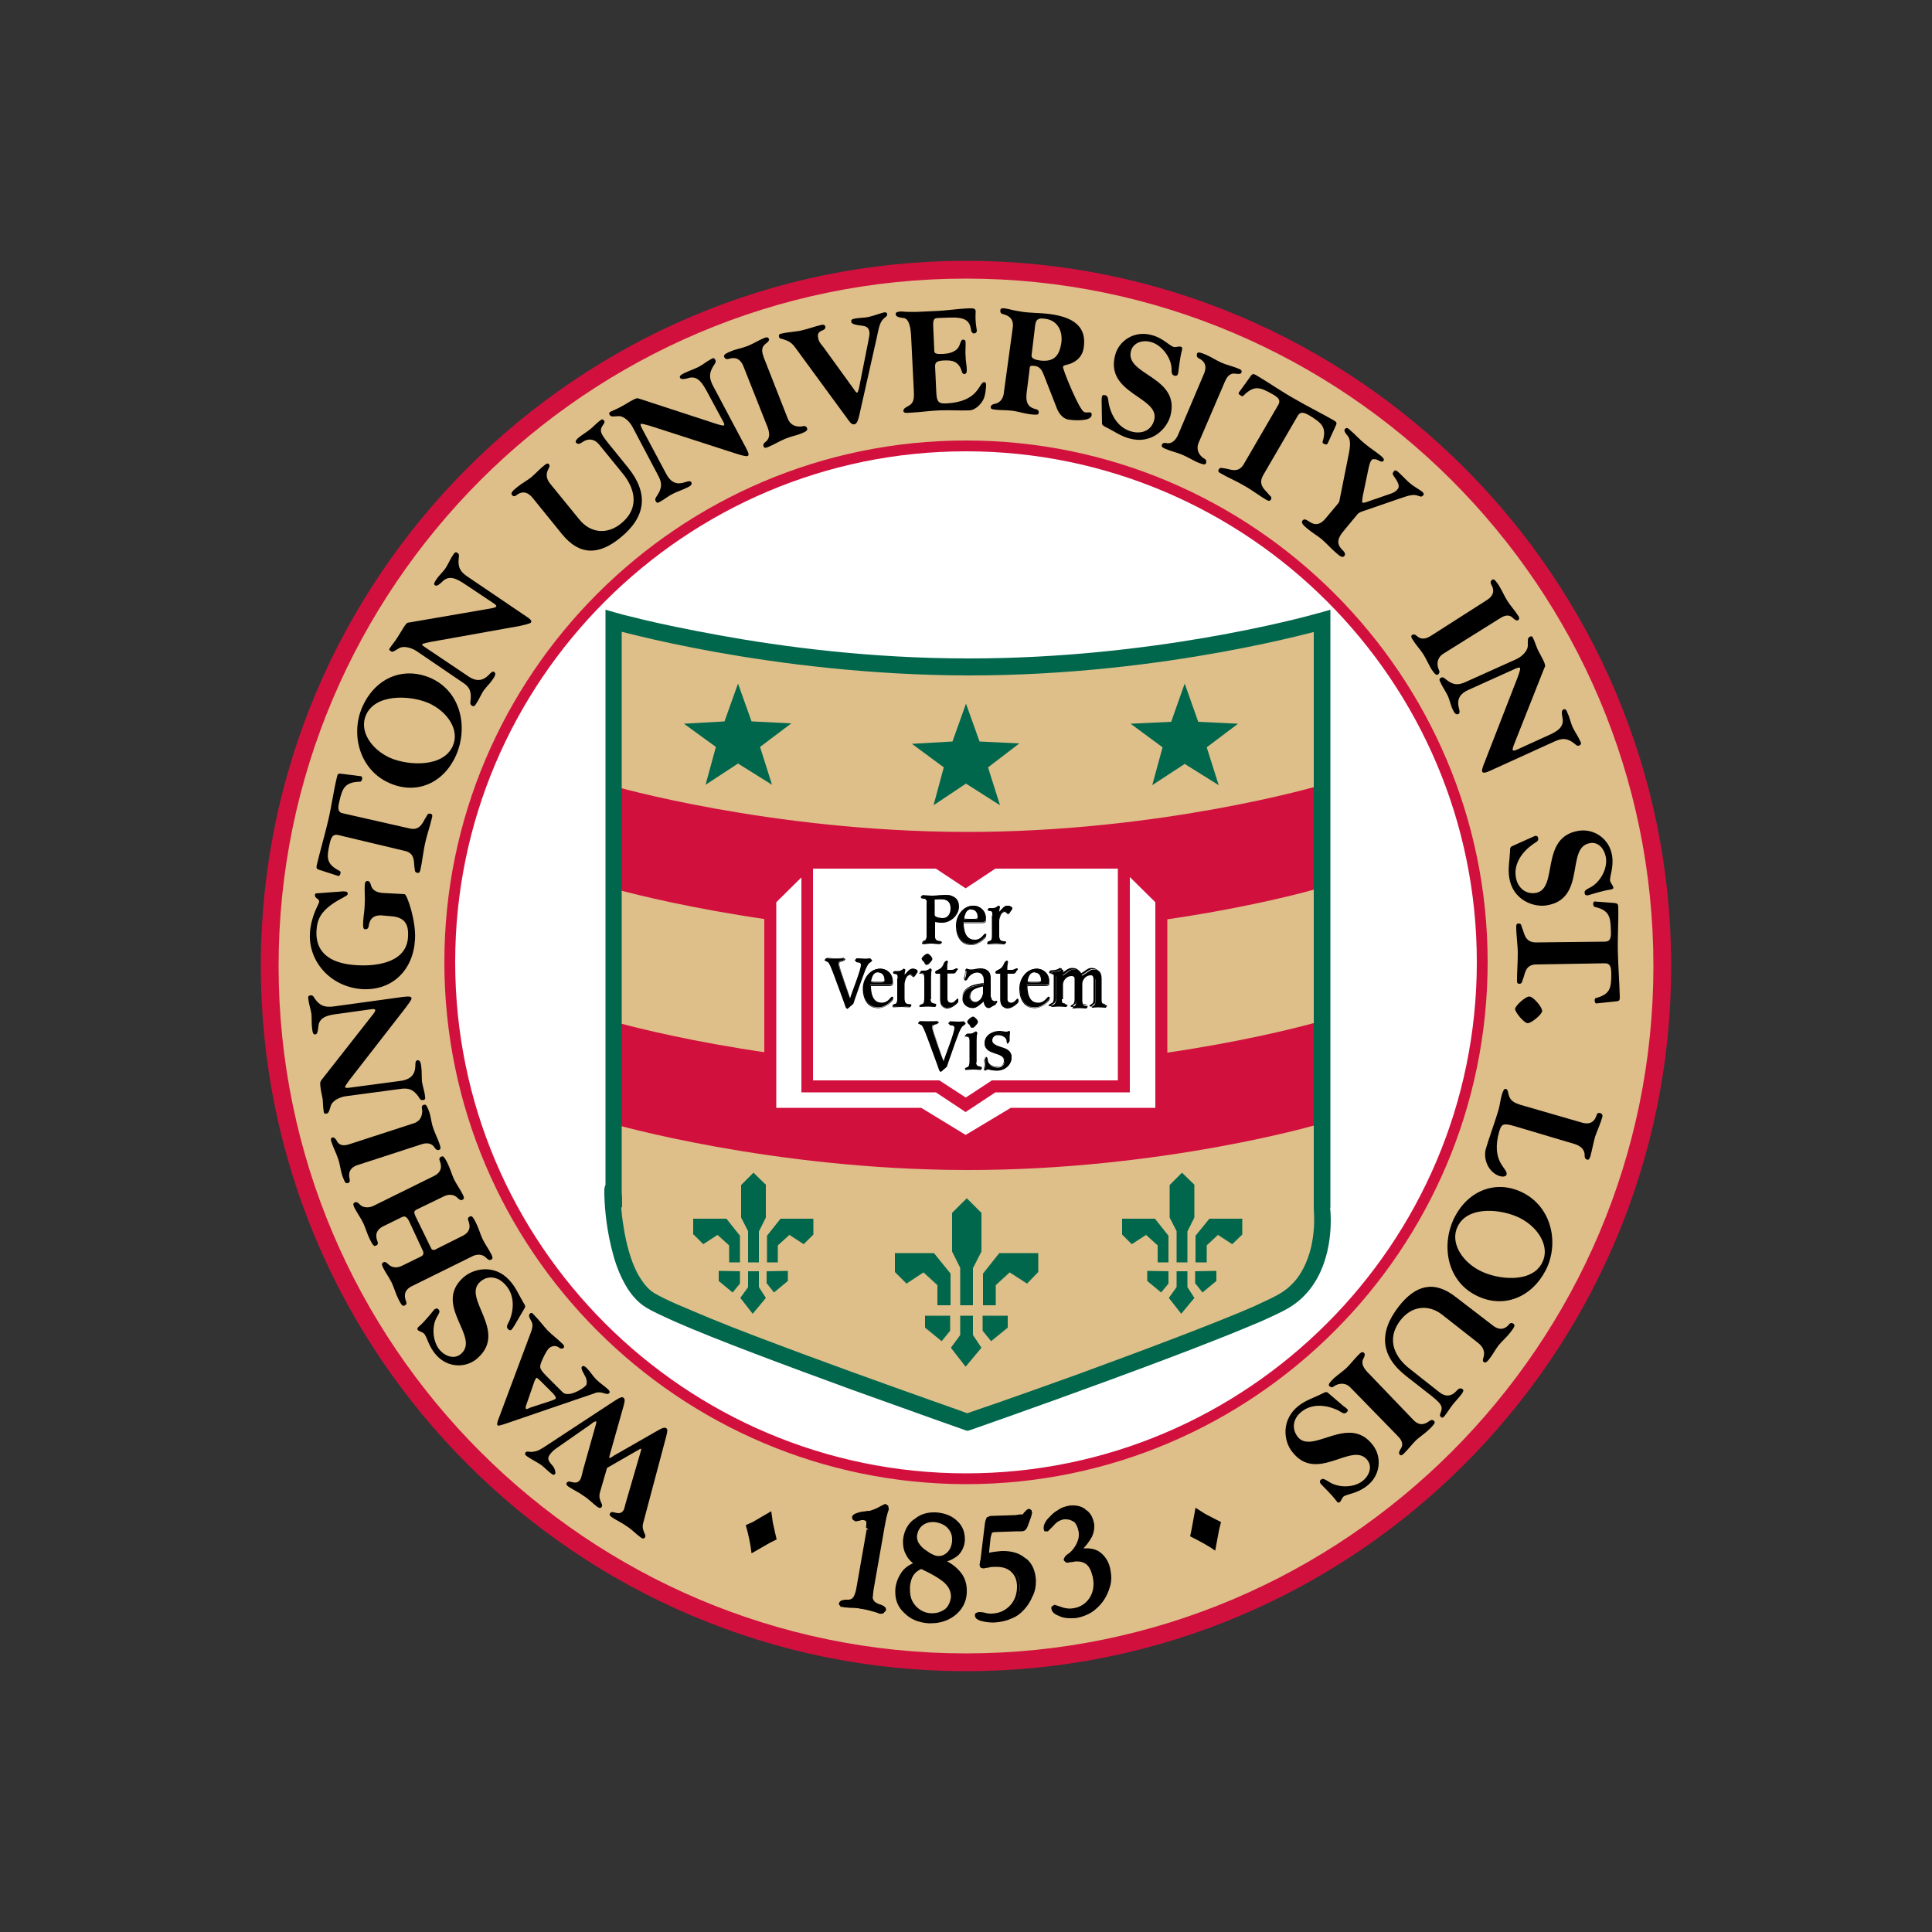 <?xml version="1.0" encoding="utf-8"?>
<!-- Generator: Adobe Illustrator 19.0.0, SVG Export Plug-In . SVG Version: 6.00 Build 0)  -->
<svg version="1.1" id="Layer_1" xmlns="http://www.w3.org/2000/svg" xmlns:xlink="http://www.w3.org/1999/xlink" x="0px" y="0px"
	 viewBox="0 0 500 500" style="enable-background:new 0 0 500 500;" xml:space="preserve">
<rect x="0" y="0" width="500" height="500" fill="#333333" stroke="none"/>
<style type="text/css">
	.st0{fill:#DEBF89;}
	.st1{fill:#D2103E;}
	.st2{fill:#FFFFFF;}
	.st3{fill:#00674C;}
</style>
<g id="XMLID_1_">
	<path id="XMLID_45_" class="st0" d="M250,69.8c99.3,0,180.2,81,180.2,180.2c0,99.3-80.9,180.2-180.2,180.2
		c-99.3,0-180.2-80.9-180.2-180.2C69.8,150.8,150.7,69.8,250,69.8"/>
	<path id="XMLID_46_" class="st1" d="M250,69.8v2.3c49,0,93.5,20,125.7,52.2c32.2,32.2,52.2,76.7,52.2,125.7
		c0,49-20,93.5-52.2,125.7c-32.2,32.2-76.7,52.2-125.7,52.2c-49,0-93.5-20-125.7-52.2C92.1,343.5,72.1,299,72.1,250
		c0-49,20-93.4,52.2-125.7C156.5,92.1,201,72.1,250,72.1V69.8v-2.3c-100.6,0-182.5,82-182.5,182.5c0,100.6,81.9,182.5,182.5,182.5
		c100.6,0,182.5-81.9,182.5-182.5c0-100.5-81.9-182.5-182.5-182.5V69.8z"/>
	<path id="XMLID_47_" class="st0" d="M250.2,74.5c96.3,0,174.8,78.6,174.8,174.8c0,96.3-78.5,174.9-174.8,174.9
		c-96.3,0-174.8-78.6-174.8-174.9C75.4,153.1,153.9,74.5,250.2,74.5"/>
	<path id="XMLID_48_" d="M224.8,395.9c0.1-0.8,0.1-1.5,0-1.8c-0.2-0.4-0.6-0.6-1-0.7c-0.4-0.1-0.8-0.1-1.3,0.1
		c-0.6,0.1-0.9,0.2-1,0.2l-0.4-0.2l-0.1-0.2c0.1-0.4,0.9-0.8,2.3-1c0.6-0.1,1.1-0.2,1.6-0.2c1-0.2,1.9-0.6,2.8-1.1
		c1-0.5,1.4-0.7,1.4-0.7l0.4,0.2l0.1,0.5c0,0.1-0.2,0.6-0.5,1.5c-0.2,1-0.4,2-0.6,2.9l-2.9,16.5c-0.2,1.3-0.3,2.2-0.2,2.6
		c0.1,0.5,0.4,1,0.9,1.3c0.2,0.2,0.7,0.4,1.5,0.6c0.8,0.3,1.1,0.6,1,0.9l-0.3,0.3c-0.2,0-0.6,0.1-0.9,0c0,0-0.2,0-0.5-0.2
		c-1.6-0.5-3.1-0.9-4.6-1.1c-0.8-0.2-1.6-0.2-2.5-0.2c-1-0.1-1.5-0.1-1.7-0.2c-0.3,0-0.5-0.2-0.6-0.2l-0.2-0.3
		c0.1-0.4,0.6-0.6,1.4-0.6c0.3,0,0.6,0,0.8-0.1c0.6-0.1,1.1-0.3,1.4-0.8c0.3-0.5,0.7-1.5,1-2.9L224.8,395.9z"/>
	<path id="XMLID_49_" d="M224.8,395.9l0.5,0c0-0.4,0.1-0.8,0.1-1.1c0-0.3,0-0.6-0.1-0.8l0,0l0,0c-0.2-0.6-0.8-0.9-1.4-1l-0.1,0.5
		l0.1-0.5c-0.2,0-0.4-0.1-0.6-0.1c-0.3,0-0.6,0-0.9,0.2l0.1,0.4l-0.1-0.5c-0.6,0.1-0.9,0.2-1,0.2v0.5l0.2-0.4l-0.3-0.2l0-0.1
		l-0.4,0.1l0.5,0.1l-0.1,0l0.1,0l0,0l-0.1,0l0.1,0l0,0c0.1-0.1,0.8-0.5,1.9-0.7l-0.1-0.5l0.1,0.5c0.7-0.1,1.2-0.2,1.5-0.2h0.1l0.1,0
		c1-0.2,2-0.7,2.9-1.2l-0.2-0.4l0.2,0.4c1-0.5,1.4-0.7,1.4-0.7l-0.2-0.4l-0.2,0.4l0.2,0.1l0,0.3l0.5-0.1h-0.5h0.4l-0.4-0.1l0,0.1
		h0.4l-0.4-0.1l0,0l0,0l0,0l0,0l0,0c0,0.1-0.3,0.7-0.5,1.5l0,0l0,0c-0.2,1.1-0.4,2-0.6,2.9l-2.9,16.5l0.5,0.1l-0.5-0.1
		c-0.2,0.8-0.2,1.5-0.2,2.1c0,0.3,0,0.6,0.1,0.8l0.4-0.2l-0.5,0.1c0.1,0.6,0.5,1.2,1.1,1.6c0.3,0.2,0.8,0.4,1.6,0.7l0.1-0.4
		l-0.2,0.4c0.3,0.1,0.6,0.3,0.7,0.4l0.1,0.1l0,0l0,0l0,0l0,0l0,0l0.2-0.1l-0.2,0l0,0.1l0.2-0.1l-0.2,0h0.2l-0.2-0.1l0,0.1h0.2
		l-0.2-0.1l0.4,0.1l-0.3-0.3l-0.3,0.3l0.3,0.3v-0.5c-0.2,0-0.4,0-0.5,0l-0.2,0l-0.1,0h-0.1v0.2l0-0.2l0,0v0.2l0-0.2
		c0,0-0.1,0-0.3-0.1l0,0l0,0c-1.6-0.5-3.1-0.9-4.7-1.1l-0.1,0.5l0.1-0.5c-0.8-0.2-1.7-0.2-2.6-0.2v0.5l0-0.5c-0.5,0-0.9-0.1-1.1-0.1
		l-0.3,0l-0.1,0l0,0l-0.1,0.2l0.1-0.2l0,0l-0.1,0.2l0.1-0.2l-0.1,0h-0.1l-0.2,0l-0.1,0l-0.3-0.1v0.5l0.4-0.3l-0.2-0.3l-0.4,0.3
		l0.5,0.1l0.1-0.1c0.1-0.1,0.4-0.1,0.8-0.2l0-0.5v0.5l0.5,0c0.2,0,0.3,0,0.5-0.1l-0.2-0.4l0.1,0.5c0.6-0.1,1.3-0.4,1.8-1
		c0.4-0.6,0.8-1.6,1-3.1l-0.5-0.1l0.5,0.1l2.6-14.8l0,0L224.8,395.9l-0.5-0.1l-2.6,14.8l0,0c-0.2,1.4-0.6,2.4-0.9,2.8
		c-0.2,0.3-0.6,0.5-1.1,0.6l-0.1,0l-0.1,0l0,0l0,0l0,0l0,0l0,0c0,0-0.3,0-0.6,0h0l0,0c-0.4,0-0.8,0.1-1.1,0.2
		c-0.3,0.1-0.6,0.4-0.7,0.8l0,0.2l0.4,0.5l0.1,0.2h0.2v-0.4l-0.1,0.3l0.1,0v-0.4l-0.1,0.3l0-0.1l0,0.1l0,0l0-0.1l0,0.1
		c0.1,0,0.3,0.2,0.7,0.2v-0.5l-0.2,0.4c0.3,0.1,0.4,0.1,0.7,0.1c0.3,0,0.7,0,1.1,0.1l0,0h0c0.9,0,1.7,0.1,2.5,0.2l0,0l0,0
		c1.5,0.2,3,0.6,4.6,1.1l0.1-0.4l-0.2,0.4c0.4,0.2,0.6,0.2,0.7,0.2v-0.5l-0.1,0.4l0.4,0c0.3,0,0.5,0,0.5,0h0.2l0.5-0.5l0.1-0.1
		l0-0.1l0-0.2c0-0.3-0.2-0.6-0.4-0.7c-0.2-0.2-0.5-0.3-0.9-0.5l0,0l0,0c-0.8-0.2-1.2-0.5-1.4-0.6c-0.4-0.3-0.6-0.6-0.7-1l0,0l0,0
		c0,0-0.1-0.2,0-0.5c0-0.4,0.1-1.1,0.2-1.9l2.9-16.5l-0.5-0.1l0.5,0.1c0.2-0.9,0.3-1.8,0.6-2.8l-0.4-0.1l0.4,0.1
		c0.1-0.4,0.2-0.8,0.3-1l0.1-0.3l0-0.1l0-0.2v0l-0.1-0.5l0-0.2l-0.6-0.4l-0.2-0.1l-0.2,0.1c0,0-0.5,0.2-1.4,0.7l0,0l0,0
		c-0.8,0.5-1.8,0.8-2.7,1.1l0.1,0.4v-0.5c-0.6,0-1.1,0.2-1.7,0.2l0,0l0,0c-0.7,0.1-1.3,0.3-1.8,0.5c-0.4,0.2-0.8,0.4-0.9,0.9l0,0.1
		l0.1,0.4l0.1,0.2l0.5,0.3l0.1,0.1h0.1c0.3,0,0.6-0.1,1.1-0.2l0,0l0,0c0.2-0.1,0.4-0.1,0.6-0.1l0.4,0l0,0l0,0
		c0.4,0.1,0.6,0.2,0.7,0.4l0.4-0.2l-0.4,0.1c0,0.1,0,0.3,0,0.6c0,0.3,0,0.7-0.1,1L224.8,395.9l-0.5-0.1L224.8,395.9z"/>
	<path id="XMLID_53_" d="M241.8,393.4c-1.4-0.1-2.5,0.2-3.5,1c-1,0.8-1.4,1.8-1.6,3c0,0.8,0.2,1.5,0.6,2.2c0.4,0.6,1,1.4,1.9,1.9
		c0.7,0.5,1.3,1,1.9,1.2c0.6,0.2,1.2,0.4,1.6,0.4c1,0.1,1.9-0.3,2.8-1.1c0.8-0.8,1.3-1.9,1.4-3.1c0.2-1.5-0.2-2.7-1.2-3.7
		C244.7,394.1,243.4,393.5,241.8,393.4 M238.3,405.5c-1,0.4-1.8,1-2.3,1.9c-0.6,0.9-1,2-1,3.2c-0.2,2.1,0.2,3.7,1.4,5.1
		c1.1,1.4,2.6,2.2,4.4,2.3c1.6,0.2,2.9-0.2,4.1-1c1-0.8,1.6-2,1.7-3.4c0.1-1.6-0.5-2.9-1.6-4.1C243.8,408.3,241.6,407,238.3,405.5
		 M237.2,404.7c-1-0.7-1.9-1.7-2.3-2.6c-0.6-1-0.7-2.1-0.6-3.3c0.2-2.1,1-3.7,2.6-5.1c1.5-1.4,3.3-1.9,5.5-1.7
		c2.2,0.2,4,0.9,5.3,2.1c1.3,1.2,1.8,2.7,1.8,4.6c-0.2,1.4-0.7,2.5-1.5,3.4c-1,0.9-2.2,1.5-3.8,1.9c2,0.9,3.4,2.1,4.4,3.4
		c0.9,1.2,1.4,2.9,1.2,4.6c-0.2,2.4-1.2,4.2-2.9,5.6c-1.8,1.4-4,2.1-6.5,1.9c-2.5-0.2-4.5-1-6-2.6c-1.5-1.4-2.1-3.3-2-5.5
		c0.1-1.5,0.6-2.9,1.4-4.1C234.4,406.2,235.6,405.3,237.2,404.7"/>
	<path id="XMLID_57_" d="M241.8,393.4l0-0.5l-0.4,0c-1.3,0-2.4,0.4-3.4,1.1l0,0l0,0c-1,0.9-1.6,2-1.8,3.3l0,0v0
		c0,0.9,0.2,1.7,0.6,2.5l0,0l0,0c0.4,0.7,1.1,1.5,2.1,2.1l0.2-0.4l-0.3,0.4c0.7,0.5,1.3,1,2,1.2c0.7,0.2,1.2,0.4,1.8,0.4v-0.5l0,0.5
		l0.3,0c1,0,2-0.5,2.9-1.2l0,0l0,0c0.9-0.9,1.4-2.1,1.5-3.4l-0.5,0l0.5,0c0-0.2,0-0.5,0-0.7c0-1.3-0.5-2.5-1.3-3.4l-0.3,0.3l0.4-0.3
		c-1-1.2-2.5-1.7-4.1-1.9l0,0l0,0L241.8,393.4l0,0.5c1.5,0.2,2.7,0.7,3.5,1.6l0,0l0,0c0.7,0.8,1.1,1.7,1.1,2.8c0,0.2,0,0.4,0,0.6
		l0,0l0,0c-0.1,1.1-0.5,2.1-1.2,2.8l0.3,0.3l-0.3-0.3c-0.7,0.7-1.5,1-2.2,1l-0.2,0l0,0h0c-0.3,0-0.8-0.1-1.4-0.4
		c-0.5-0.2-1.1-0.6-1.8-1.1l0,0l0,0c-0.8-0.5-1.4-1.2-1.8-1.8l-0.4,0.2l0.4-0.2c-0.4-0.6-0.5-1.3-0.5-2h-0.5l0.5,0.1
		c0.2-1.2,0.6-2,1.4-2.7l-0.3-0.4l0.3,0.4c0.8-0.6,1.6-0.9,2.8-0.9l0.4,0L241.8,393.4l0,0.5L241.8,393.4z M238.3,405.5l-0.2-0.4
		c-1,0.4-2,1.1-2.5,2.1l0.4,0.2l-0.4-0.3c-0.7,1-1,2.2-1.1,3.4l0.5,0l-0.5,0c0,0.3,0,0.6,0,0.9c0,1.8,0.5,3.3,1.5,4.5
		c1.2,1.4,2.8,2.4,4.7,2.5l0-0.5l0,0.5c0.2,0,0.5,0,0.7,0c1.4,0,2.6-0.4,3.6-1.2l0,0l0,0c1.2-0.9,1.8-2.2,1.9-3.7l0,0l0,0l0-0.3
		c0-1.6-0.6-3-1.7-4.1l-0.3,0.3l0.3-0.3c-1.2-1.3-3.5-2.6-6.7-4.1l-0.2-0.1l-0.2,0.1L238.3,405.5l-0.2,0.4c3.2,1.5,5.4,2.8,6.5,3.9
		l0,0l0,0c1,1,1.5,2.1,1.5,3.4l0,0.3l0.5,0l-0.5-0.1c-0.2,1.3-0.7,2.4-1.6,3.1l0.3,0.4l-0.3-0.4c-0.9,0.6-1.9,1-3.1,1
		c-0.2,0-0.4,0-0.6,0l0,0l0,0c-1.6-0.1-3-0.9-4-2.1c-0.9-1.1-1.3-2.3-1.3-4c0-0.3,0-0.5,0-0.8l0,0c0.1-1.1,0.4-2.2,0.9-2.9l0,0l0,0
		c0.4-0.7,1.2-1.3,2.1-1.7L238.3,405.5l-0.2,0.4L238.3,405.5z M237.2,404.7l0.3-0.4c-1-0.7-1.8-1.6-2.1-2.4l0,0l0,0
		c-0.4-0.8-0.6-1.6-0.6-2.6l0-0.5l0,0c0.2-2,0.9-3.5,2.5-4.8l0,0l0,0c1.3-1.1,2.7-1.7,4.5-1.7c0.2,0,0.4,0,0.7,0l0,0
		c2.1,0.2,3.8,0.8,5,2l0,0l0,0c1.1,1,1.6,2.3,1.6,3.9l0,0.3l0.5,0l-0.5-0.1c-0.1,1.3-0.7,2.4-1.4,3.2l0.3,0.3l-0.3-0.3
		c-0.9,0.8-2.1,1.4-3.6,1.8l-1.3,0.3l1.2,0.5c1.9,0.8,3.3,2,4.2,3.3l0,0l0,0c0.7,1,1.1,2.3,1.1,3.7c0,0.2,0,0.4,0,0.6l0,0l0,0
		c-0.2,2.3-1.1,3.9-2.8,5.2l0,0l0,0c-1.5,1.2-3.3,1.8-5.5,1.8c-0.2,0-0.5,0-0.7,0c-2.4-0.2-4.2-1-5.7-2.5l0,0l0,0
		c-1.3-1.2-1.9-2.7-1.9-4.5c0-0.2,0-0.4,0-0.6l0,0l0,0c0.1-1.4,0.6-2.8,1.3-3.8l0,0l0,0c0.7-1.1,1.8-1.9,3.3-2.4l0.9-0.3l-0.7-0.5
		L237.2,404.7l-0.2-0.4c-1.7,0.6-3,1.5-3.8,2.8l0.4,0.3l-0.4-0.3c-0.8,1.2-1.4,2.7-1.5,4.3l0.5,0l-0.5,0c0,0.2,0,0.4,0,0.7
		c0,2,0.7,3.8,2.2,5.2l0.3-0.3l-0.3,0.3c1.6,1.7,3.7,2.6,6.3,2.8c0.3,0,0.5,0,0.8,0c2.3,0,4.4-0.7,6.1-2l-0.3-0.4l0.3,0.4
		c1.8-1.4,3-3.4,3.1-5.9l-0.5,0l0.5,0c0-0.2,0-0.5,0-0.7c0-1.6-0.5-3.1-1.3-4.2l-0.4,0.3l0.4-0.3c-1-1.4-2.5-2.7-4.6-3.6L244,404
		l0.1,0.4c1.6-0.4,3-1.1,4-2l0,0l0,0c0.9-1,1.5-2.2,1.6-3.7l0,0l0,0l0-0.4c0-1.8-0.6-3.4-1.9-4.6l-0.3,0.3l0.3-0.3
		c-1.4-1.4-3.2-2.1-5.5-2.3l0,0c-0.3,0-0.5,0-0.7,0c-1.9,0-3.7,0.6-5.1,1.9l0.3,0.3l-0.3-0.4c-1.8,1.4-2.6,3.3-2.8,5.4l0,0
		c0,0.2,0,0.4,0,0.6c0,1,0.2,2.1,0.7,3l0.4-0.2l-0.4,0.2c0.5,1.1,1.4,2.1,2.5,2.8L237.2,404.7l-0.2-0.4L237.2,404.7z"/>
	<path id="XMLID_58_" d="M254.1,403.9l1.2-9.9c0.1-0.6,0.2-1,0.3-1.1c0.2-0.2,0.6-0.3,1.3-0.3l6-0.2c0.6-0.1,1.1-0.2,1.4-0.2
		c0.3-0.1,0.6-0.2,0.9-0.4c0.1-0.1,0.2-0.4,0.6-0.6c0.2-0.3,0.5-0.5,0.7-0.5l0.2,0.2l0.1,0.3l-0.1,0.3l-0.1,0.5l-0.9,2.5
		c-0.2,0.4-0.3,0.7-0.6,1c-0.2,0.2-0.8,0.2-1.7,0.2l-5.6,0.2c-0.6,0-1,0.2-1.2,0.3c-0.2,0.2-0.3,0.6-0.5,1.4l-0.4,3.7v0.2v0.3
		l0.2,0.4l0.2,0.1c0.1,0,0.2,0,0.4-0.1c0.9-0.2,1.9-0.3,2.9-0.4c2.5-0.1,4.5,0.6,6,1.9c1.5,1.3,2.3,3.2,2.4,5.5
		c0,1.4-0.2,2.5-0.7,3.7c-0.4,1.2-1.1,2.3-2.1,3.4c-1,1-2,1.8-3.3,2.3c-1.3,0.6-2.7,0.9-4.1,1c-1.4,0.1-2.5-0.1-3.4-0.3
		c-0.9-0.3-1.4-0.6-1.4-1l0.1-0.4c0.1-0.1,0.3-0.2,0.6-0.2c0,0,0.4,0.1,1.2,0.2c0.9,0.2,1.7,0.3,2.3,0.2c2.1-0.1,3.7-0.8,5.1-2.3
		c1.3-1.4,1.9-3.3,1.8-5.5c-0.1-1.7-0.6-2.9-1.8-3.9c-1-0.9-2.5-1.4-4.4-1.3c-0.6,0-1.2,0.1-1.8,0.2c-0.7,0.1-1.1,0.2-1.2,0.2
		c-0.2,0-0.4-0.1-0.5-0.2c-0.1,0-0.2-0.2-0.2-0.5l0.1-0.4C254,404.3,254,404.1,254.1,403.9"/>
	<path id="XMLID_59_" d="M254.1,403.9l0.5,0.1l1.2-9.9l-0.5-0.1l0.5,0.1c0.1-0.5,0.2-0.9,0.3-1l-0.4-0.2l0.3,0.3l0,0
		c0.1-0.1,0.5-0.2,0.9-0.2h0l6-0.2l0,0c0.6-0.1,1.1-0.2,1.4-0.2h0.1l0.1,0c0.4-0.1,0.7-0.3,1-0.5l0,0l0,0l0.2-0.3l0.3-0.3l0.1,0
		l0-0.1c0.2-0.3,0.3-0.3,0.3-0.3v-0.5l-0.3,0.4l0.1,0.1l0,0l-0.1,0.2l0,0l-0.1,0.5l-0.9,2.4l0.4,0.2l-0.4-0.2
		c-0.2,0.4-0.3,0.6-0.5,0.8l0.3,0.4l-0.3-0.4l0,0c-0.1,0.1-0.6,0.1-1.4,0.1h0l-5.7,0.2l0,0.5v-0.5c-0.7,0-1.2,0.2-1.5,0.5
		c-0.2,0.2-0.3,0.4-0.3,0.6c-0.1,0.3-0.2,0.6-0.3,0.9l0,0l-0.4,3.8v0.3v0.3v0.1l0.2,0.5l0.1,0.2l0.3,0.2l0.1,0h0.1
		c0.1,0,0.3,0,0.5-0.1l-0.1-0.4l0.1,0.4c0.8-0.2,1.8-0.3,2.9-0.4l0-0.5l0,0.5l0.4,0c2.2,0,4,0.6,5.2,1.8l0,0l0,0
		c1.4,1.2,2.1,2.9,2.2,5.2l0.5,0h-0.5c0,1.3-0.2,2.4-0.7,3.5l0,0l0,0c-0.4,1.1-1,2.2-2,3.3l0.4,0.3l-0.3-0.3
		c-0.9,0.9-1.9,1.8-3.1,2.2l0,0l0,0c-1.2,0.5-2.6,0.8-4,0.9c-0.2,0-0.5,0-0.7,0c-1,0-1.9-0.1-2.6-0.3l-0.1,0.4l0.2-0.4
		c-0.4-0.1-0.7-0.3-0.9-0.4l-0.2-0.2h-0.5l0.5,0.1l0.1-0.4l-0.5-0.1l0.3,0.3l-0.1-0.1l0.1,0.2l0,0l-0.1-0.1l0.1,0.2l0,0l0.2,0v-0.5
		l-0.1,0.5c0,0,0.4,0.1,1.2,0.2l0-0.5l-0.1,0.4c0.7,0.2,1.3,0.3,1.9,0.3c0.2,0,0.4,0,0.6,0l-0.1-0.5l0,0.5c2.2-0.1,4-0.9,5.4-2.5
		c1.3-1.4,2-3.3,2-5.4l0-0.4l0,0c-0.1-1.8-0.7-3.2-1.9-4.2c-1.1-0.9-2.5-1.4-4.3-1.4l-0.4,0l0,0.5v-0.5c-0.6,0-1.3,0.1-1.9,0.3
		l0.1,0.4l-0.1-0.5c-0.4,0-0.7,0.1-0.9,0.1l-0.2,0l-0.1,0l0,0l0,0.2v-0.2l0,0l0,0.2v-0.2l-0.1,0l0,0l0,0l0,0l0,0l0,0l0,0l-0.1-0.1
		h-0.2v0.4l0.3-0.2c0,0-0.1-0.1-0.3-0.2v0.4l0.3-0.2l-0.1,0.1l0.1,0l0,0l-0.1,0.1l0.1,0l0-0.2H254l0.5,0.1l0.1-0.4l0-0.2l-0.1-0.1
		l0-0.1l0-0.2l0,0l0,0L254.1,403.9l-0.4-0.1l-0.1,0.5l0.1,0.5l0.4-0.2l-0.5-0.1l-0.1,0.4l0,0v0l0.1,0.5l0.1,0.2
		c0.1,0.1,0.2,0.2,0.4,0.2v-0.5l-0.3,0.3c0.2,0.2,0.5,0.3,0.8,0.3c0.1,0,0.2,0,0.4-0.1c0.2,0,0.5-0.1,0.8-0.1l0,0l0,0
		c0.6-0.2,1.2-0.2,1.7-0.2h0l0,0l0.4,0c1.6,0,2.8,0.4,3.7,1.2c1,0.9,1.5,2,1.6,3.6l0.5,0l-0.5,0l0,0.3c0,1.9-0.6,3.6-1.7,4.8
		c-1.3,1.4-2.8,2.1-4.8,2.2l0,0l0,0l-0.4,0c-0.5,0-1.1-0.1-1.7-0.3l0,0l0,0c-0.4,0-0.7-0.1-0.9-0.1c-0.2,0-0.3,0-0.3,0l0,0h0
		l-0.5,0.1l-0.4,0.2l-0.1,0.1l-0.1,0.5l0,0v0c0,0.4,0.3,0.7,0.5,0.9c0.3,0.2,0.7,0.4,1.1,0.5l0,0l0,0c0.8,0.2,1.8,0.4,2.8,0.4
		c0.2,0,0.5,0,0.7,0c1.5-0.1,3-0.4,4.3-1l-0.2-0.4l0.2,0.4c1.4-0.5,2.5-1.4,3.4-2.4l0,0l0,0c1-1.1,1.7-2.3,2.2-3.6l-0.4-0.1l0.4,0.2
		c0.6-1.3,0.8-2.5,0.8-3.9v0l0,0c-0.1-2.4-0.9-4.5-2.6-5.8l-0.3,0.4l0.3-0.3c-1.5-1.4-3.5-2-5.9-2l-0.4,0l0,0l0,0
		c-1,0.1-2.1,0.2-3,0.4l0,0l0,0c-0.2,0.1-0.2,0.1-0.3,0.1v0.5l0.2-0.4l0,0l-0.1-0.2v-0.2v-0.2l0.4-3.7l-0.5,0l0.5,0.1
		c0.1-0.3,0.2-0.6,0.2-0.8l0.1-0.2l0-0.1l0,0l0,0l0,0l0,0l0,0l0,0c0,0,0.3-0.2,0.9-0.2h0l5.7-0.2l0-0.5v0.5c0.4,0,0.8,0,1.1,0
		c0.3,0,0.6-0.1,0.8-0.2l0,0l0,0c0.4-0.3,0.6-0.7,0.8-1.2l0,0l0.9-2.5l0.1-0.5l0.1-0.3l0-0.1l-0.1-0.4l0-0.2l-0.4-0.3l-0.1-0.1h-0.1
		c-0.5,0-0.8,0.3-1.1,0.7l0.4,0.3l-0.3-0.4c-0.2,0.2-0.4,0.3-0.5,0.5l-0.1,0.2l0,0l0,0l0.2,0.1l-0.1-0.1l0,0l0.2,0.1l-0.1-0.1
		l0.3,0.3l-0.3-0.4c-0.2,0.1-0.5,0.3-0.7,0.3l0.1,0.4v-0.5c-0.4,0-0.9,0.1-1.5,0.2l0.1,0.5l0-0.5l-6,0.2l0,0.5v-0.5
		c-0.4,0-0.7,0-0.9,0.1c-0.3,0.1-0.5,0.2-0.7,0.3l-0.1,0.1l0,0.1c-0.1,0.2-0.3,0.6-0.4,1.3l0,0l-1.2,9.9L254.1,403.9l-0.4-0.1
		L254.1,403.9z"/>
	<path id="XMLID_60_" d="M279.5,401c2-0.2,3.6,0,4.8,1c1.2,0.9,2.1,2.4,2.4,4.3c0.2,1.4,0.2,2.6-0.1,3.9c-0.4,1.4-1,2.6-1.8,3.8
		c-0.7,1-1.8,1.9-2.7,2.6c-1.1,0.6-2.3,1.2-3.7,1.4c-1.5,0.2-2.9,0.2-4.1-0.2c-1.3-0.5-2-1-2.1-1.6v-0.3l0.4-0.2
		c0,0,0.6,0.2,1.7,0.6c1.3,0.5,2.4,0.6,3.4,0.4c1.9-0.3,3.4-1.4,4.4-2.9c1-1.7,1.3-3.6,0.9-5.7c-0.3-1.7-0.9-2.9-1.8-3.6
		c-1-0.6-2.1-0.9-3.6-0.6c-0.2,0-0.5,0.1-0.7,0.1c-0.2,0.1-0.4,0.2-0.5,0.2h-0.6l-0.3-0.3c0-0.2,0.2-0.6,0.7-1c0.6-0.4,1-0.7,1.1-1
		c0.9-0.9,1.5-1.9,1.8-2.9c0.3-0.9,0.4-1.9,0.2-2.9c-0.2-1.1-0.6-2.1-1.4-2.8c-0.8-0.6-1.8-0.8-2.8-0.6c-1,0.2-2,0.7-2.9,1.7
		c-0.9,1-1.4,1.4-1.4,1.4h-0.3l-0.1-0.2c-0.1-0.3,0-0.7,0.2-1.2c0.2-0.6,0.7-1,1.2-1.6c0.6-0.7,1.4-1.3,2.1-1.7
		c0.7-0.5,1.5-0.7,2.5-1c1.6-0.2,2.9,0,4.1,0.8c1.1,0.6,1.8,1.8,2.1,3.2c0.2,1.1,0.1,2.2-0.5,3.3S280.8,399.8,279.5,401"/>
	<path id="XMLID_61_" d="M279.5,401l0.1,0.5c0.5-0.1,0.9-0.1,1.3-0.1c1.3,0,2.3,0.3,3.1,0.9l0,0l0,0c1.1,0.8,1.9,2.2,2.2,4l0,0
		c0.1,0.6,0.2,1.2,0.2,1.8c0,0.7-0.1,1.3-0.2,1.9l0.4,0.1l-0.4-0.1c-0.4,1.3-0.9,2.5-1.8,3.7l0,0l0,0c-0.7,1-1.7,1.8-2.6,2.5
		l0.3,0.4l-0.2-0.4c-1.1,0.6-2.2,1.2-3.5,1.4l0.1,0.5l-0.1-0.5c-0.5,0.1-1.1,0.1-1.6,0.1c-0.8,0-1.6-0.1-2.3-0.3l-0.1,0.4l0.2-0.4
		c-0.6-0.2-1.1-0.5-1.4-0.7c-0.3-0.2-0.4-0.4-0.4-0.5l-0.5,0.1h0.5v-0.1l0.2-0.1l-0.2-0.4l-0.2,0.4c0,0,0.6,0.3,1.7,0.6l0.1-0.4
		l-0.2,0.4c0.9,0.4,1.8,0.5,2.6,0.5c0.4,0,0.7,0,1-0.1l0,0l0,0c2-0.3,3.7-1.5,4.7-3.1l0,0l0,0c0.7-1.3,1.1-2.7,1.1-4.2
		c0-0.6-0.1-1.2-0.2-1.8c-0.3-1.7-0.9-3-2-3.9l0,0l0,0c-0.8-0.5-1.7-0.8-2.8-0.8c-0.4,0-0.7,0-1.1,0.1l0.1,0.5v-0.5
		c-0.3,0-0.6,0.1-0.7,0.1h-0.1l-0.1,0l-0.3,0.1l-0.1,0l0.1,0.2v-0.2l-0.1,0l0.1,0.2v-0.2H276l-0.2-0.2l-0.3,0.3h0.5h-0.1l0,0l0,0
		h-0.1l0,0c0,0,0.2-0.3,0.6-0.6l-0.3-0.4l0.3,0.4c0.6-0.4,1-0.7,1.2-1.1l-0.4-0.3l0.3,0.3c0.9-0.9,1.6-2,1.9-3l-0.4-0.1l0.4,0.2
		c0.2-0.6,0.3-1.2,0.3-1.9c0-0.4,0-0.8-0.2-1.3l-0.4,0.1l0.5-0.1c-0.2-1.2-0.7-2.3-1.6-3.1l0,0l0,0c-0.7-0.5-1.5-0.8-2.4-0.8
		c-0.2,0-0.5,0-0.7,0.1c-1.2,0.2-2.2,0.8-3.1,1.9l0.4,0.3l-0.3-0.3c-0.9,1-1.3,1.4-1.3,1.4l0.3,0.3v-0.5h-0.3v0.5l0.4-0.1l-0.1-0.2
		l-0.4,0.1l0.4-0.1l0-0.1c0-0.2,0.1-0.4,0.2-0.7l0,0l0,0c0.2-0.4,0.6-0.9,1.1-1.5l-0.4-0.3l0.3,0.3c0.6-0.7,1.3-1.2,2-1.6l0,0l0,0
		c0.6-0.4,1.4-0.7,2.3-0.9l-0.1-0.4l0.1,0.5c0.4-0.1,0.7-0.1,1.1-0.1c1,0,1.9,0.3,2.7,0.8l0,0l0,0c1,0.6,1.6,1.5,1.8,2.9l0.5-0.1
		l-0.5,0.1c0,0.3,0.1,0.6,0.1,0.9c0,0.7-0.1,1.4-0.5,2.2c-0.5,1.1-1.4,2.2-2.6,3.4l-1,1l1.4-0.2L279.5,401l0.3,0.3
		c1.3-1.2,2.2-2.5,2.8-3.6c0.4-0.9,0.6-1.7,0.6-2.6c0-0.3,0-0.7-0.1-1l0,0l0,0c-0.3-1.5-1-2.8-2.3-3.5l-0.2,0.4l0.3-0.4
		c-0.9-0.7-2-1-3.2-1c-0.4,0-0.8,0-1.2,0.1l0,0l0,0c-1,0.2-1.8,0.5-2.6,1l0.3,0.4l-0.2-0.4c-0.8,0.4-1.6,1-2.3,1.8l0,0l0,0
		c-0.5,0.5-1,1-1.3,1.7l0.4,0.2l-0.4-0.2c-0.2,0.4-0.3,0.8-0.3,1.1l0,0.4l0,0l0.1,0.3l0.1,0.3h0.7h0.2l0.1-0.1c0,0,0.5-0.5,1.4-1.4
		l0,0l0,0c0.8-1,1.7-1.4,2.6-1.6c0.2,0,0.4,0,0.6,0c0.7,0,1.3,0.2,1.9,0.6l0.3-0.4l-0.3,0.3c0.7,0.6,1.1,1.5,1.3,2.5l0,0l0,0
		c0.1,0.3,0.1,0.7,0.1,1c0,0.5-0.1,1.1-0.3,1.6l0,0l0,0c-0.3,0.9-0.9,1.9-1.7,2.7l0,0l0,0c-0.1,0.1-0.5,0.5-1,0.8l0,0l0,0
		c-0.3,0.2-0.5,0.4-0.6,0.6c-0.1,0.2-0.3,0.4-0.3,0.7v0.2l0.5,0.5l0.1,0.1h0.7l0.3-0.1l0.3-0.1l-0.1-0.4v0.5c0.3,0,0.6-0.1,0.7-0.1
		h0l0,0c0.3-0.1,0.7-0.1,1-0.1c0.9,0,1.6,0.2,2.3,0.7l0.3-0.4l-0.3,0.4c0.8,0.6,1.3,1.7,1.7,3.3c0.1,0.6,0.2,1.1,0.2,1.7
		c0,1.4-0.3,2.6-1,3.7l0.4,0.2l-0.4-0.2c-0.9,1.4-2.3,2.4-4.1,2.7l0.1,0.5l-0.1-0.5c-0.3,0-0.6,0.1-0.9,0.1c-0.7,0-1.5-0.1-2.3-0.4
		l0,0l0,0c-0.5-0.2-1-0.3-1.2-0.4c-0.3-0.1-0.4-0.1-0.4-0.1l-0.2-0.1l-0.6,0.4l-0.2,0.1v0.6v0l0,0c0.1,0.5,0.4,0.9,0.8,1.2
		c0.4,0.3,0.9,0.5,1.6,0.8l0,0l0,0c0.8,0.3,1.7,0.4,2.6,0.4c0.5,0,1.1,0,1.7-0.1l0,0l0,0c1.4-0.3,2.7-0.8,3.8-1.5l0,0l0,0
		c1-0.7,2-1.6,2.8-2.7l-0.4-0.3l0.4,0.3c0.9-1.2,1.5-2.6,1.9-4l0,0l0,0c0.2-0.7,0.3-1.4,0.3-2.2c0-0.6-0.1-1.3-0.2-1.9l0,0
		c-0.3-2-1.3-3.6-2.6-4.6l-0.3,0.4l0.3-0.4c-1-0.8-2.3-1.1-3.7-1.1c-0.4,0-0.9,0-1.4,0.1L279.5,401l0.3,0.3L279.5,401z"/>
	<path id="XMLID_62_" d="M194.8,393.9l4.8-2.8l0.4,2.9l0.6,2.7l0.4,1.7l-1.8,0.9l-4.7,2.7c-0.3-2.5-0.8-4.9-1.5-7.3L194.8,393.9z"/>
	<path id="XMLID_63_" d="M166.5,394c-0.4,1.3,0,2,0.2,2.6c0.2,0.5,0.5,0.8,0.2,1.3c-0.4,0.5-0.8,0.2-1.2-0.1c-1.2-0.9-2.2-2-3.5-2.8
		c-1.2-0.9-2.6-1.5-3.8-2.3c-0.5-0.4-0.8-0.6-0.5-1.1c0.4-0.5,0.9-0.2,1.5-0.1c1.1,0.3,1.6-0.1,2-0.7c0.2-0.3,0.3-1.1,0.7-2.4
		l3.7-12.7c0.1-0.3,0.2-0.7,0.1-0.8c-0.1,0-0.5,0.2-0.8,0.4l-8,4.6l-1.8,6.2c-0.4,1.3,0,2,0.2,2.6c0.2,0.5,0.5,0.8,0.2,1.3
		s-0.8,0.2-1.2-0.1c-1.2-0.9-2.2-2-3.5-2.8c-1.2-0.9-2.6-1.5-3.8-2.3c-0.5-0.4-0.8-0.6-0.5-1.1c0.4-0.5,0.9-0.2,1.5-0.1
		c1.1,0.3,1.6-0.2,1.9-0.6c0.4-0.5,0.6-1.9,0.8-2.6l3.3-11.7c0.1-0.5,0.2-0.7,0.1-0.8c-0.2-0.2-0.8,0.2-1.4,0.7l-8.6,6
		c-0.9,0.6-1.7,1.3-2.1,2c-1,1.4,0.8,2.4,1.2,3.3c0.3,0.7,0.4,1.2,0.3,1.5c-0.4,0.5-0.7,0.2-1,0c-1.1-0.8-1.9-1.8-3-2.5
		c-1.1-0.7-2.3-1.3-3.3-2c-0.3-0.2-0.7-0.5-0.4-1c0.4-0.5,1,0,2-0.2c1.4-0.2,1.9-0.6,4.2-2.1l16.6-10.9c1.8-1.2,2.2-1.2,2.5-1
		c0.4,0.3,0.5,0.6,0.1,2.1l-3.5,12.4c-0.2,0.7-0.3,1.1-0.2,1.1c0.1,0.1,0.5-0.1,1.2-0.6l11-6.3c1.7-1,2.1-1,2.5-0.8
		c0.4,0.3,0.4,0.6,0,2.2L166.5,394z"/>
	<path id="XMLID_66_" d="M130.4,368.6c-1.1,0.3-1.4,0.5-1.7,0.2c-0.1-0.1,0-0.5,0.1-1l8-21.4c0.5-1.5,1.5-3.2,0.7-4.5
		c-0.5-0.9-0.8-1.4-0.4-1.9c0.4-0.4,0.7-0.2,1.1,0.3c1.3,1.3,2.4,2.8,3.5,4c1.2,1.2,2.7,2.3,4,3.6c0.4,0.4,0.3,0.7,0.2,0.9
		c-0.3,0.3-0.9,0.3-1.3-0.1c-0.8-0.6-1.9-0.4-2.6,0.3c-0.7,0.7-2.2,3.8-2.2,4.6c0,0.7,0.4,1.3,1.7,2.6l4.1,4.1
		c1.4,1.4,4.9-0.6,6-1.7c0.4-0.4,0.3-1.6-0.1-2.3c-0.5-1-1.3-2.2-0.9-2.6c0.4-0.4,0.7-0.1,1.2,0.3c0.9,0.9,1.6,2.1,2.5,3
		c0.9,0.9,2,1.6,3,2.5c0.4,0.4,0.7,0.7,0.3,1.1c-0.4,0.4-1.3-0.1-1.9-0.2c-0.8-0.1-1.3-0.1-1.9,0.2L130.4,368.6z M142.7,362.5
		c0.6-0.2,1-0.4,1.1-0.5c0.2-0.2-0.1-0.8-0.8-1.5l-2.9-2.9c-0.9-0.9-1.2-1.1-1.3-1c-0.2,0.2-0.5,0.8-0.7,1.5l-1.9,5.5
		c-0.2,0.5-0.2,0.8-0.1,1c0.2,0.2,0.9-0.2,1.1-0.3L142.7,362.5z"/>
	<path id="XMLID_67_" d="M133.1,343.1c-0.2,0.3-0.5,0.8-0.7,1c-0.2,0.2-0.5,0.3-1-0.2c-0.5-0.6,0.1-1.4,0.4-2
		c1.3-3.1,1.4-6.9-1.1-9.5c-1.8-2-4.5-2.5-6.5-0.6c-4.6,4.2,7.2,12.6-0.5,19.6c-2.9,2.7-7.7,2.7-10.7-0.6c-2.2-2.4-2.4-4.8-3.3-5.7
		c-0.3-0.3-1.2-0.6-1.5-0.8c-0.3-0.4-0.2-0.6,0.1-0.9c1.7-1.4,3.8-4.2,4.1-4.5c0.4-0.3,0.8-0.4,1.1,0c0.5,0.5,0.1,1-0.4,1.9
		c-1.5,2.5-1.1,6.6,0.8,8.7c1.6,1.7,3.9,2.3,5.5,0.8c4.8-4.4-7.3-12.5,0.4-19.6c2.7-2.5,8.2-3.6,12,0.6c1.7,1.8,2.5,3.9,3.7,5.9
		c0.2,0.3,0.6,0.8,0.3,1.3L133.1,343.1z"/>
	<path id="XMLID_68_" d="M105.9,316.1c-0.6-1.2-1.1-1.5-1.9-1.1l-4.7,2.3c-2.1,1-2.2,2.5-1.6,4c0.2,0.5,0.1,0.9-0.5,1.1
		c-0.5,0.3-1-0.7-1.5-1.7c-0.7-1.4-1.1-2.9-1.7-4.2c-0.7-1.4-1.6-2.6-2.3-4c-0.2-0.5-0.5-1,0.1-1.3c0.5-0.3,1,0.2,1.3,0.5
		c0.8,0.9,2.4,1,3.7,0.3l15.4-7.6c2.1-1,2.2-2.5,1.6-4c-0.2-0.5-0.1-0.9,0.5-1.1c0.5-0.3,1,0.7,1.5,1.7c0.7,1.4,1.1,2.9,1.7,4.2
		c0.7,1.4,1.6,2.6,2.3,4c0.2,0.5,0.5,1-0.1,1.3c-0.5,0.3-1-0.2-1.3-0.5c-1.1-1.1-2.6-0.9-3.7-0.3l-6.6,3.2c-1.1,0.5-1,0.8-0.6,1.8
		l4.1,8.4c0.3,0.6,1,0.4,1.4,0.1l6.6-3.3c2.1-1,2.2-2.5,1.6-4c-0.2-0.5-0.1-0.9,0.5-1.1c0.5-0.3,1,0.7,1.5,1.7
		c0.7,1.4,1.1,2.9,1.7,4.2c0.7,1.4,1.6,2.6,2.3,4c0.2,0.5,0.5,1-0.1,1.3c-0.5,0.3-1-0.2-1.3-0.5c-1.1-1.1-2.6-0.9-3.7-0.3l-15.4,7.6
		c-2.1,1-2.2,2.5-1.6,4c0.2,0.5,0.1,0.9-0.5,1.1c-0.5,0.3-1-0.7-1.5-1.7c-0.7-1.4-1.1-2.9-1.7-4.2c-0.7-1.4-1.6-2.6-2.3-4
		c-0.2-0.5-0.5-1,0.1-1.3c0.5-0.3,1,0.2,1.3,0.5c1.1,1.1,2.6,0.9,3.7,0.3l4.7-2.3c0.7-0.3,0.9-0.9,0.4-1.8L105.9,316.1z"/>
	<path id="XMLID_69_" d="M107.1,290.7c2.2-0.7,2.3-2.9,2.1-3.8c-0.1-0.5,0-0.9,0.6-1c0.6-0.2,0.9,0.9,1.3,1.9c0.4,1.1,0.5,2.7,1,4.1
		c0.5,1.5,1.2,2.8,1.7,4.3c0.2,0.7,0.4,1.2-0.2,1.4c-0.6,0.2-1-0.4-1.2-0.7c-0.9-1.3-2.4-1.1-3.5-0.7l-16.3,5.3
		c-2.2,0.7-2.5,2.2-2.1,3.7c0.1,0.5,0,0.9-0.6,1c-0.6,0.2-0.9-0.9-1.3-1.9c-0.5-1.5-0.6-3-1.1-4.4c-0.5-1.5-1.2-2.8-1.7-4.3
		c-0.2-0.5-0.3-1.1,0.2-1.2c0.6-0.2,1.1,0.7,1.3,1.1c0.9,1.3,2.3,0.9,3.5,0.5L107.1,290.7z"/>
	<path id="XMLID_70_" d="M90.6,279.3c-0.7,0.9-1.3,1.8-1.3,2c0,0.2,0.2,0.3,1.1,0.2l13.5-1.8c1.8-0.3,3.2-1.1,3.5-3
		c0.2-1-0.1-2.2,0.6-2.3c0.8-0.1,0.9,0.8,1,1.5c0.2,1.3,0.1,2.7,0.2,4c0.2,1.3,0.7,2.6,0.8,3.9c0.1,0.4,0.1,0.8-0.5,0.9
		c-0.6,0.1-0.9-0.3-1.2-0.9c-1.3-1.8-2.5-2.3-4.6-2l-14.2,1.9c-1.4,0.2-3.4,1-3.9,2.5c-0.4,1.3-0.5,1.9-1.1,2
		c-0.6,0.1-0.6-0.1-0.7-0.4c-0.2-1.1-0.2-2.3-0.3-3.4c-0.2-1.1-0.5-2.2-0.6-3.4c-0.1-0.8,0-1.1,0.3-1.5l13.1-16.7
		c0.5-0.6,0.9-1.2,0.8-1.4c0-0.3-0.6-0.3-1.1-0.2l-8.6,1.2c-2.5,0.3-4.8,0.8-5,3.2c-0.1,1-0.2,2.1-0.8,2.1c-0.6,0.1-0.7-0.6-0.8-1.3
		c-0.2-1.3-0.1-2.7-0.2-4c-0.2-1.3-0.7-2.6-0.8-3.9c-0.1-0.4-0.1-0.8,0.5-0.9c0.6-0.1,0.9,0.3,1.2,0.9c1.3,1.8,2.5,2.2,4.6,2
		l18.2-2.5c1.7-0.2,2.1-0.1,2.2,0.3c0.1,0.4-0.8,1.5-1.6,2.6L90.6,279.3z"/>
	<path id="XMLID_71_" d="M98.7,236.9c-2.4-0.1-3.1,1.3-3.3,2.9c-0.1,0.4-0.3,0.7-0.9,0.7c-0.5,0-0.6-0.6-0.5-2.2
		c0.1-1.5,0.4-3,0.4-4.6c0.1-1.5-0.1-3.1,0-4.6c0-0.8,0.3-1.1,0.7-1.1c0.6,0,0.8,0.7,0.9,1.1c0.4,1.5,1.8,1.9,3.1,2l5.6,0.3
		c0.6,0,3,6.8,2.7,11.7c-0.4,7.8-5.7,13.2-13.4,12.9c-8.1-0.4-14.1-6.8-13.8-14.3c0.2-4.6,2.4-7.8,2.4-8.3c0-1-1.1-0.7-1.1-1.8
		c0-0.3,0.2-0.4,0.4-0.4l5.4-0.4c0.6,0,1.5-0.2,1.8-0.1c0.6,0,0.9,0.2,0.9,0.6c0,0.5-1,0.8-1.2,1c-6,3.1-6.7,5.7-6.9,8.6
		c-0.3,6.3,4.5,8.6,10.6,8.9c5.5,0.3,12.8-0.9,13.1-7.4c0.2-3.4-1-5.1-4.6-5.3L98.7,236.9z"/>
	<path id="XMLID_72_" d="M87.5,216.1c-1.3-0.3-1.8,0.5-2.2,2.3c-0.8,3.6-0.9,5.2,2.6,7c0.2,0.1,0.3,0.3,0.2,0.7
		c-0.1,0.5-0.4,0.6-0.6,0.6c-0.3-0.1-0.8-0.3-1.2-0.4l-3.7-1.2c-0.7-0.2-0.8-0.5-0.6-1.3c0.9-3.8,2-7.5,2.9-11.3
		c0.9-3.8,1.4-7.7,2.3-11.4c0.2-0.9,0.3-1,1.6-0.8l3.9,0.5c0.3,0,0.6,0.1,0.8,0.1c0.2,0.1,0.3,0.5,0.2,0.8c-0.1,0.4-0.3,0.6-0.5,0.6
		c-3.9,0.1-4.6,1.6-5.4,5.2c-0.5,2-0.2,2.8,1,3l17.2,3.9c2.9,0.7,3.5-1.9,4.3-3c0.3-0.4,0.3-1,1.1-0.8c0.6,0.1,0.5,0.6,0.4,1
		c-0.5,2.2-1.3,4.4-1.8,6.7c-0.5,2.3-0.7,4.6-1.2,6.8c-0.1,0.4-0.2,0.9-0.8,0.8c-0.8-0.2-0.6-0.8-0.7-1.2c-0.3-1.4,0.3-3.9-2.6-4.5
		L87.5,216.1z"/>
	<path id="XMLID_75_" d="M93.7,183.1c3.1-7.2,10.1-10.8,17.6-7.7c7.9,3.4,9.9,12.6,6.8,19.9c-3.1,7.2-10.1,10.5-17.2,7.4
		C93.3,199.5,90.6,190.4,93.7,183.1 M117.2,193c1.8-4.1-1.4-8.9-6.4-11.1c-4.8-2-13.7-2.4-16.1,3.2c-1.8,4.1,1.4,8.9,6.4,11.1
		C105.9,198.2,114.8,198.6,117.2,193"/>
	<path id="XMLID_76_" d="M111.6,166.1c-1.1,0.2-2.2,0.5-2.3,0.6c-0.1,0.2-0.1,0.3,0.7,0.8l11.3,7.6c1.5,1,3.1,1.3,4.6,0.1
		c0.8-0.6,1.4-1.7,2-1.3c0.6,0.4,0.1,1.2-0.3,1.8c-0.7,1.1-1.7,2-2.5,3.1c-0.7,1.1-1.2,2.4-2,3.5c-0.2,0.3-0.4,0.7-1,0.3
		c-0.5-0.3-0.4-0.8-0.3-1.5c0.2-2.2-0.3-3.4-2.1-4.5l-11.9-8.1c-1.2-0.8-3.3-1.5-4.6-0.7c-1.2,0.7-1.6,1.1-2.1,0.7
		c-0.5-0.3-0.4-0.5-0.2-0.8c0.6-0.9,1.4-1.8,2-2.8c0.6-0.9,1.2-2,1.8-2.9c0.5-0.7,0.7-0.9,1.2-0.9l20.9-3.6c0.7-0.1,1.5-0.3,1.6-0.5
		c0.2-0.3-0.3-0.6-0.7-0.9l-7.2-4.8c-2.1-1.4-4.1-2.6-5.9-0.9c-0.7,0.7-1.5,1.4-2,1.1c-0.5-0.3-0.1-0.9,0.3-1.5
		c0.7-1.1,1.8-2,2.5-3.1c0.7-1.1,1.2-2.4,2-3.5c0.2-0.3,0.5-0.7,1-0.3c0.5,0.3,0.4,0.8,0.3,1.5c-0.2,2.2,0.4,3.3,2.1,4.5l15.2,10.3
		c1.4,0.9,1.7,1.3,1.4,1.7c-0.2,0.3-1.6,0.6-2.9,0.9L111.6,166.1z"/>
	<path id="XMLID_77_" d="M137.8,128.8c-1.5-1.8-3-1.6-4.2-0.6c-0.4,0.3-0.8,0.3-1.1-0.1c-0.3-0.4-0.2-0.8,1.3-2
		c1.2-1,2.6-1.7,3.7-2.6c1.2-1,2.2-2.2,3.4-3.1c0.7-0.6,1-0.5,1.2-0.2c0.3,0.4,0,0.8-0.3,1.4c-0.6,1.3-0.3,2.5,0.6,3.6l7.5,9.2
		c2.8,3.5,7.1,4.1,10.8,1.1c5.3-4.3,3.2-9.6,0.5-12.9l-6.1-7.5c-1.2-1.5-2.8-1.8-4.5-0.6c-0.5,0.4-1.1,0.5-1.5,0.1
		c-0.3-0.4,0-0.8,0.7-1.4c0.9-0.7,1.9-1.3,2.8-2c0.9-0.7,1.7-1.6,2.6-2.3c0.6-0.5,0.8-0.4,1.1-0.1c0.4,0.5-0.1,0.9-0.5,1.6
		c-0.6,1.1-0.4,1.8,1.7,4.4l5.1,6.3c5.3,6.6,4.6,12.7-2.1,18.1c-5.4,4.4-10.4,4.7-15-0.9L137.8,128.8z"/>
	<path id="XMLID_78_" d="M168.2,110.2c-1.1-0.3-2.1-0.6-2.3-0.5c-0.2,0.1-0.2,0.2,0.2,1.1l6.4,12c0.9,1.6,2.1,2.6,4,2.2
		c1-0.2,2.1-0.8,2.4-0.2c0.4,0.7-0.5,1.1-1.1,1.4c-1.2,0.6-2.5,1-3.7,1.6c-1.2,0.6-2.2,1.5-3.4,2.1c-0.3,0.2-0.7,0.4-1-0.2
		c-0.3-0.5,0-0.9,0.4-1.5c1.2-1.9,1.3-3.1,0.3-5l-6.7-12.7c-0.7-1.3-2.2-2.9-3.7-2.8c-1.4,0.1-1.9,0.2-2.2-0.3
		c-0.3-0.5-0.1-0.6,0.1-0.8c1-0.5,2.1-0.9,3.1-1.5c1-0.5,1.9-1.2,3-1.7c0.7-0.4,1-0.4,1.5-0.2l20.2,6.6c0.7,0.2,1.4,0.4,1.6,0.3
		c0.3-0.1,0.1-0.6-0.2-1.1l-4.1-7.6c-1.2-2.2-2.4-4.2-4.7-3.6c-1,0.3-2,0.5-2.3,0c-0.3-0.5,0.4-0.9,1-1.2c1.2-0.6,2.5-1,3.7-1.6
		c1.2-0.6,2.2-1.5,3.4-2.1c0.3-0.2,0.7-0.4,1,0.2c0.3,0.5,0,0.9-0.4,1.5c-1.2,1.9-1.2,3.1-0.3,5l8.6,16.2c0.8,1.5,0.9,2,0.5,2.2
		c-0.4,0.2-1.7-0.2-3-0.6L168.2,110.2z"/>
	<path id="XMLID_79_" d="M203.9,108.4c0.9,2.2,3.1,2.1,3.9,1.9c0.5-0.1,0.9,0,1.1,0.6c0.2,0.6-0.8,1-1.8,1.4c-1.1,0.4-2.6,0.7-4,1.3
		c-1.4,0.6-2.7,1.4-4.1,2c-0.7,0.3-1.2,0.5-1.4-0.1c-0.2-0.6,0.3-1,0.6-1.2c1.2-1,0.9-2.4,0.5-3.6l-6.3-15.9
		c-0.9-2.2-2.3-2.4-3.9-1.9c-0.5,0.1-0.9,0-1.1-0.6c-0.2-0.6,0.8-1,1.8-1.4c1.4-0.6,2.9-0.8,4.4-1.4c1.4-0.6,2.7-1.4,4.1-2
		c0.5-0.2,1-0.4,1.3,0.2c0.2,0.6-0.7,1.1-1,1.4c-1.2,1-0.7,2.3-0.3,3.5L203.9,108.4z"/>
	<path id="XMLID_80_" d="M224.7,88.4c0.2-1.1,0.4-1.9,0.3-2.5c-0.1-0.7-0.4-1.1-0.8-1.3c-0.7-0.4-1.8-0.3-2.9-0.6
		c-0.6-0.2-0.9-0.3-1-0.7c-0.1-0.6,0.3-0.7,0.7-0.8c1.3-0.3,2.6-0.2,3.9-0.5c1.3-0.3,2.5-0.8,3.7-1.1c0.3-0.1,0.9-0.2,1,0.4
		c0.1,0.6-0.7,0.8-1.3,1.6c-0.7,1-0.9,2.1-1.4,4.5l-4.5,20c-0.5,2.2-0.9,2.3-1.3,2.4c-0.6,0.1-0.9-0.2-1.7-1.3l-13.7-18.7
		c-1.2-1.6-2.3-1.7-3-2c-0.6-0.2-1-0.1-1.1-0.7c-0.1-0.6,0.2-0.7,0.8-0.8c1.7-0.4,3.4-0.4,5.1-0.8c1.7-0.4,3.3-1,5-1.4
		c0.3-0.1,0.9-0.2,1.1,0.4c0.1,0.6-0.4,0.9-1,1.1c-1.1,0.5-1,1.3-0.8,2.1c0.1,0.7,0.7,1.4,1.2,2l7.6,10.5c0.8,1.1,1,1.5,1.2,1.4
		c0.2,0,0.3-0.4,0.5-1.1L224.7,88.4z"/>
	<path id="XMLID_81_" d="M235.8,87.1c-0.1-1.9-0.4-4.7-2-4.8c-1.2-0.1-2-0.4-2-1c0-0.6,0.6-0.6,1.4-0.7c2.9,0.3,5.9,0,8.8-0.1
		c2.9-0.1,5.8-0.6,8.8-0.7c0.9,0,1.6-0.1,1.7,0.7c0,0.8-0.1,1.7,0,2.5c0,0.8,0.2,1.7,0.3,2.5c0,0.4-0.1,0.7-0.7,0.8
		c-0.6,0-0.8-0.7-0.8-1c-0.4-2.4-1.5-3.3-6-3.1l-2.5,0.1c-1.1,0-1.3,0.4-1.3,1.9l0.3,6.7c0,0.6,0.7,0.8,2.2,0.7
		c2.2-0.1,3.9-0.8,4.4-2.5c0.4-1.1,0.5-1.2,0.9-1.2c0.6,0,0.6,0.5,0.6,1c0,1.1-0.1,2.3,0,3.4c0,1.1,0.3,2.3,0.3,3.4
		c0,0.5,0,1.1-0.7,1.1c-0.6,0-0.6-1.1-1.1-1.9c-1-1.5-2.1-1.7-4.3-1.6c-1.8,0.1-2.1,0.6-2.1,1.5l0.3,6.5c0.1,2.8,0.6,3.2,2.7,3.1
		c4-0.2,6.2-1.5,7.4-2.8c1.2-1.3,1.6-2.6,2.2-2.7c0.5,0,0.6,0.3,0.6,0.7c0,0.8-0.2,2.3-0.4,3c-0.4,1.5-2.1,3.5-3.9,3.6
		c-2.6,0.1-5.1-0.1-7.7,0c-2.6,0.1-5.1,0.5-7.6,0.6c-1.2,0.1-1.8,0.1-1.8-0.5c0-0.6,0.7-0.9,1.4-1.3c1.2-0.7,1.4-1.6,1.3-3.8
		L235.8,87.1z"/>
	<path id="XMLID_84_" d="M262.1,84.8c0.3-2.2-0.9-3.1-2.5-3.5c-0.5-0.1-0.8-0.4-0.7-1c0-0.4,0.2-0.6,1.1-0.5
		c0.9,0.1,1.9,0.5,4.6,0.9c2,0.3,4.9,0.3,6.5,0.5c5.1,0.6,10.2,2.3,9.4,8.5c-0.3,2.6-1.8,3.7-3.4,4.4c-0.8,0.3-1.9,0.4-2,0.8
		c-0.1,0.6,3.2,8.7,4.8,11c0.3,0.5,0.6,0.7,0.9,0.8c0.4,0.1,0.8,0,1.2,0c0.5,0.1,0.6,0.3,0.5,0.8c-0.2,1.6-4.7,1.3-5.9,1.1
		c-1.1-0.1-2.3-1.1-3-2.7l-3.4-8.7c-0.5-1.3-1-2.3-2.4-2.5c-1-0.1-1.3,0-1.3,0.5l-0.8,6.4c-0.4,3.1,0.8,3.9,2.4,4.3
		c0.5,0.1,0.8,0.4,0.7,1c-0.1,0.5-0.5,0.5-2.3,0.3c-1.5-0.2-3-0.7-4.5-0.9c-1.5-0.2-3.1-0.1-4.6-0.3c-0.5-0.1-1.1-0.1-1-0.7
		c0.1-0.6,0.7-0.7,1.1-0.8c1.5-0.3,2.2-1.6,2.3-2.9L262.1,84.8z M267,91.7c-0.1,0.5-0.2,1.3,2.2,1.6c3.4,0.4,5-1,5.5-4.8
		c0.3-2.7-0.9-5.6-4.2-6c-2-0.3-2.4,0.3-2.6,1.7L267,91.7z"/>
	<path id="XMLID_85_" d="M285.1,103.8c0-0.4,0-0.9,0.1-1.2c0.1-0.3,0.3-0.5,0.9-0.3c0.7,0.2,0.7,1.2,0.8,1.9c0.6,3.3,2.5,6.6,6,7.5
		c2.6,0.7,5.1-0.3,5.8-3c1.6-6-12.8-6.7-10.1-16.8c1-3.8,5-6.4,9.4-5.2c3.1,0.8,4.6,2.8,5.8,3.1c0.4,0.1,1.4-0.2,1.7-0.1
		c0.5,0.1,0.5,0.4,0.4,0.9c-0.6,2.1-0.9,5.6-1,6c-0.1,0.5-0.4,0.8-1,0.6c-0.7-0.2-0.7-0.8-0.7-1.8c-0.1-2.9-2.6-6.2-5.4-6.9
		c-2.2-0.6-4.5,0.2-5.1,2.3c-1.7,6.3,12.9,6.6,10.2,16.8c-1,3.6-5,7.4-10.5,5.9c-2.4-0.6-4.2-2-6.3-3c-0.3-0.2-0.9-0.4-0.9-0.9
		L285.1,103.8z"/>
	<path id="XMLID_86_" d="M310.2,114.6c-0.9,2.2,0.7,3.7,1.5,4.1c0.4,0.2,0.6,0.6,0.4,1.2c-0.2,0.6-1.3,0.1-2.3-0.3
		c-1.1-0.5-2.4-1.3-3.8-1.9c-1.4-0.6-2.9-0.9-4.3-1.5c-0.7-0.3-1.2-0.5-1-1.1c0.2-0.6,0.9-0.5,1.3-0.4c1.5,0.2,2.4-1.1,2.9-2.2
		l6.7-15.8c0.9-2.2,0-3.3-1.4-4c-0.4-0.2-0.6-0.6-0.4-1.2c0.2-0.6,1.3-0.1,2.3,0.3c1.4,0.6,2.7,1.5,4.1,2.1c1.4,0.6,2.9,0.9,4.3,1.5
		c0.5,0.2,1,0.4,0.8,1c-0.2,0.6-1.3,0.3-1.7,0.3c-1.5-0.2-2.2,1.1-2.7,2.3L310.2,114.6z"/>
	<path id="XMLID_87_" d="M330.8,104.8c0.7-1.2,0.1-1.9-1.5-2.8c-3.2-1.8-4.7-2.4-7.5,0.4c-0.1,0.2-0.4,0.2-0.8-0.1
		c-0.5-0.3-0.5-0.5-0.4-0.7c0.2-0.3,0.5-0.7,0.8-1.1l2.3-3.2c0.4-0.6,0.7-0.6,1.4-0.2c3.4,2,6.5,4.2,9.9,6.1c3.4,2,6.9,3.7,10.2,5.6
		c0.8,0.5,0.9,0.6,0.3,1.8l-1.6,3.5c-0.1,0.2-0.2,0.5-0.4,0.8c-0.1,0.2-0.5,0.1-0.8,0c-0.4-0.2-0.5-0.4-0.4-0.6
		c1.1-3.7-0.2-4.8-3.3-6.7c-1.8-1.1-2.6-1-3.2,0.1l-8.9,15.3c-1.5,2.6,0.7,3.9,1.5,5c0.3,0.4,0.9,0.6,0.5,1.3
		c-0.3,0.5-0.7,0.3-1.1,0.1c-1.9-1.1-3.8-2.6-5.8-3.7c-2-1.2-4.2-2.1-6.1-3.2c-0.4-0.2-0.8-0.5-0.5-1c0.4-0.7,0.9-0.3,1.4-0.3
		c1.4,0.1,3.6,1.5,5.1-1.1L330.8,104.8z"/>
	<path id="XMLID_88_" d="M360.1,127.7c0.8-0.3,1.3-0.7,1.6-1.1c0.7-0.8,0-2-1-3.4c-0.3-0.4-0.4-0.7,0-1.2c0.4-0.5,0.7-0.2,1.1,0.1
		c1,0.9,1.9,1.9,2.9,2.8c1,0.9,2.2,1.5,3.3,2.3c0.3,0.3,0.7,0.6,0.3,1c-0.4,0.5-0.7,0.3-1.3,0.1c-1.2-0.4-2.1-0.2-4.7,0.7l-9,3.1
		c-0.9,0.3-1.6,0.5-2,1l-3.8,4.6c-1.2,1.5-1.7,2.9-0.3,4.4c0.6,0.6,1.2,1.2,0.7,1.8c-0.5,0.6-1.3-0.1-2.1-0.8
		c-1.3-1.1-2.4-2.4-3.8-3.6c-1-0.8-2.5-1.7-3.8-2.8c-0.8-0.7-1.6-1.4-1.1-2c0.5-0.6,1.1-0.1,1.9,0.4c1.7,1.1,3,0.4,4.2-1.1l3.1-3.7
		c0.2-0.3,0.4-0.6,0.4-1l2.4-12c0.5-2.6,0.3-3.8-0.4-4.6c-0.6-0.7-1-1.3-0.6-1.7c0.4-0.5,0.9-0.1,1.4,0.4c1.3,1.1,2.4,2.4,3.8,3.5
		c1.3,1.1,2.8,2,4.1,3.1c0.5,0.4,1,0.9,0.6,1.3c-0.4,0.5-1.2-0.2-1.8-0.4c-0.6-0.1-1-0.1-1.2,0.1c-0.4,0.5-0.6,1.2-0.8,2.1l-1.5,7.2
		c-0.2,1.2-0.2,1.6-0.1,1.8c0.1,0.1,1-0.1,1.7-0.4L360.1,127.7z"/>
	<path id="XMLID_89_" d="M373.5,169.2c-2,1.3-1.5,3.4-1.1,4.2c0.2,0.4,0.2,0.8-0.3,1.2c-0.5,0.3-1.1-0.6-1.7-1.5
		c-0.6-1-1.2-2.4-2-3.7c-0.8-1.3-1.9-2.4-2.7-3.7c-0.4-0.6-0.7-1.1-0.2-1.4c0.5-0.3,1,0.1,1.3,0.4c1.2,1,2.5,0.5,3.6-0.2l14.4-9.2
		c2-1.3,1.9-2.7,1.1-4.1c-0.2-0.4-0.2-0.8,0.3-1.2c0.5-0.3,1.1,0.6,1.7,1.5c0.8,1.3,1.4,2.7,2.2,4c0.8,1.3,1.9,2.4,2.7,3.7
		c0.3,0.4,0.6,0.9,0.1,1.3c-0.5,0.3-1.2-0.4-1.5-0.7c-1.2-1-2.4-0.3-3.5,0.4L373.5,169.2z"/>
	<path id="XMLID_90_" d="M392.8,175.2c0.4-1.1,0.7-2.1,0.6-2.3c-0.1-0.2-0.2-0.2-1.1,0.1l-12.4,5.6c-1.7,0.8-2.7,1.9-2.5,3.8
		c0.1,1,0.7,2.1,0,2.4c-0.7,0.3-1.1-0.5-1.4-1.1c-0.6-1.2-0.8-2.6-1.4-3.8c-0.6-1.2-1.4-2.3-1.9-3.5c-0.2-0.3-0.3-0.7,0.2-1
		c0.6-0.3,0.9,0.1,1.4,0.5c1.8,1.4,3,1.5,5,0.6l13.1-5.9c1.3-0.6,3-2,3-3.6c0-1.4-0.1-1.9,0.5-2.2c0.6-0.3,0.6,0,0.8,0.2
		c0.5,1,0.8,2.1,1.3,3.2c0.5,1,1.1,2,1.6,3.1c0.3,0.8,0.4,1.1,0.1,1.5l-7.8,19.7c-0.3,0.7-0.5,1.4-0.4,1.6c0.1,0.3,0.6,0.1,1.1-0.1
		l7.9-3.6c2.3-1,4.3-2.1,3.9-4.5c-0.2-1-0.4-2,0.2-2.3c0.6-0.3,0.9,0.4,1.1,1c0.6,1.2,0.8,2.6,1.4,3.8c0.6,1.2,1.4,2.3,1.9,3.5
		c0.2,0.3,0.3,0.7-0.2,1c-0.6,0.3-0.9-0.1-1.4-0.5c-1.8-1.4-3-1.4-4.9-0.6l-16.7,7.6c-1.5,0.7-2,0.7-2.2,0.3
		c-0.2-0.4,0.3-1.7,0.8-2.9L392.8,175.2z"/>
	<path id="XMLID_91_" d="M396.2,216.8c0.3-0.1,0.8-0.4,1.2-0.5c0.3,0,0.6,0.1,0.7,0.7c0.1,0.8-0.9,1.1-1.4,1.5c-2.7,1.9-5,5-4.4,8.5
		c0.4,2.6,2.4,4.5,5.1,4.1c6.1-1,0.9-14.5,11.2-16.1c3.9-0.6,7.9,2,8.6,6.4c0.5,3.2-0.7,5.4-0.5,6.6c0.1,0.4,0.7,1.2,0.8,1.5
		c0.1,0.5-0.1,0.6-0.6,0.7c-2.2,0.3-5.5,1.4-5.9,1.5c-0.5,0.1-0.9-0.1-0.9-0.6c-0.1-0.7,0.5-0.9,1.4-1.4c2.6-1.3,4.6-4.9,4.1-7.8
		c-0.4-2.3-2-4.1-4.1-3.7c-6.4,1-0.8,14.4-11.2,16.1c-3.6,0.6-8.8-1.5-9.7-7.1c-0.4-2.4,0.1-4.6,0.2-7c0-0.4,0-1,0.5-1.2
		L396.2,216.8z"/>
	<path id="XMLID_92_" d="M415.3,243.7c1.4,0,1.7-0.9,1.6-2.8c-0.1-3.7-0.4-5.3-4.2-6.2c-0.2,0-0.3-0.3-0.4-0.7
		c0-0.5,0.2-0.7,0.4-0.7c0.3,0,0.9,0.1,1.3,0.1l3.9,0.3c0.7,0.1,0.9,0.3,0.9,1.1c0.1,3.9-0.2,7.7-0.1,11.6c0.1,3.9,0.4,7.8,0.5,11.6
		c0,1-0.1,1.1-1.4,1.2l-3.9,0.4c-0.3,0-0.6,0.1-0.8,0.1c-0.2,0-0.4-0.4-0.4-0.7c0-0.5,0.1-0.7,0.3-0.7c3.8-1,4-2.7,4-6.3
		c0-2.1-0.5-2.7-1.7-2.7l-17.7,0.3c-3,0-2.9,2.6-3.5,3.9c-0.2,0.4-0.1,1.1-0.9,1.1c-0.6,0-0.6-0.4-0.6-0.9c0-2.2,0.2-4.6,0.2-6.9
		c0-2.3-0.4-4.6-0.4-6.9c0-0.5,0-0.9,0.6-0.9c0.8,0,0.7,0.6,0.9,1.1c0.6,1.2,0.6,3.8,3.6,3.8L415.3,243.7z"/>
	<path id="XMLID_93_" d="M399.1,261.7c-0.1,0.9-2.9,3.2-3.8,3.1c-0.9-0.1-3.2-2.8-3.2-3.7c0.1-0.9,2.8-3.3,3.7-3.2
		C396.8,257.9,399.2,260.7,399.1,261.7"/>
	<path id="XMLID_94_" d="M409.3,290.5c2.3,0.7,3.4-0.3,3.9-1.9c0.1-0.5,0.5-0.7,1-0.5c0.4,0.1,0.6,0.5,0.5,0.9
		c-0.5,1.8-1.3,3.5-1.9,5.2c-0.5,1.8-0.8,3.6-1.2,5c-0.2,0.5-0.3,1.1-0.9,0.9s-0.6-0.8-0.6-1.2c0-1.6-1.3-2.4-2.5-2.8l-15.8-4.7
		c-2.8-0.8-3.2-0.5-3.8,1.4c-1.1,3.8-0.6,6.3,0.2,7.9c0.8,1.6,1.9,2.4,1.7,3.3c-0.2,0.5-0.9,0.6-1.7,0.4c-3-0.9-4.5-4.5-3.6-7.3
		c0.7-2.4,2.5-7.4,3.2-9.8c0.4-1.4,0.5-2.8,0.9-4.1c0.3-0.8,0.5-1.5,1-1.4c0.6,0.2,0.5,0.8,0.8,1.7c0.4,1.5,1.7,2,2.9,2.4
		L409.3,290.5z"/>
	<path id="XMLID_97_" d="M400,328.8c-3.6,6.9-10.9,10.1-18.1,6.4c-7.6-3.9-9-13.3-5.4-20.3c3.6-6.9,10.8-9.7,17.7-6.2
		C401.6,312.5,403.6,321.8,400,328.8 M377.3,317.3c-2.1,4,0.8,9,5.6,11.5c4.6,2.4,13.5,3.4,16.2-2c2.1-4-0.8-9-5.6-11.5
		C388.9,312.9,380,311.9,377.3,317.3"/>
	<path id="XMLID_98_" d="M386.3,343c1.9,1.5,3.3,0.9,4.3-0.3c0.3-0.4,0.7-0.4,1.1-0.1c0.4,0.3,0.4,0.7-0.8,2.2
		c-0.9,1.2-2.1,2.2-3.1,3.4c-0.9,1.2-1.6,2.6-2.6,3.8c-0.6,0.7-0.9,0.7-1.2,0.5c-0.4-0.3-0.2-0.8,0-1.5c0.3-1.4-0.3-2.5-1.4-3.4
		l-9.3-7.3c-3.5-2.8-7.9-2.4-10.8,1.3c-4.2,5.4-1,10.1,2.4,12.7l7.6,6c1.5,1.2,3.1,1.2,4.5-0.4c0.4-0.5,1-0.8,1.5-0.4
		c0.4,0.3,0.2,0.7-0.4,1.5c-0.7,0.9-1.5,1.7-2.2,2.6c-0.7,0.9-1.3,1.9-2,2.8c-0.5,0.6-0.7,0.6-1,0.3c-0.5-0.4-0.1-0.9,0.1-1.6
		c0.3-1.2,0-1.8-2.6-3.9l-6.4-5c-6.7-5.2-7.3-11.3-2-18.1c4.3-5.5,9.1-6.9,14.8-2.4L386.3,343z"/>
	<path id="XMLID_99_" d="M349.5,359.1c-1.6-1.7-3.7-0.8-4.3-0.3c-0.4,0.3-0.8,0.3-1.2-0.1c-0.4-0.4,0.4-1.2,1.2-2
		c0.9-0.8,2.2-1.7,3.3-2.7c1.1-1.1,2-2.3,3.1-3.4c0.5-0.5,0.9-0.9,1.4-0.5c0.4,0.4,0.1,1-0.1,1.4c-0.8,1.4,0.1,2.6,0.9,3.5
		l11.9,12.4c1.6,1.7,3,1.3,4.3,0.3c0.4-0.3,0.8-0.3,1.2,0.1c0.4,0.4-0.4,1.2-1.2,2c-1.1,1.1-2.4,1.9-3.5,2.9c-1.1,1.1-2,2.3-3.1,3.4
		c-0.4,0.4-0.8,0.8-1.2,0.3c-0.4-0.4,0.2-1.3,0.4-1.6c0.8-1.4-0.2-2.5-1.1-3.4L349.5,359.1z"/>
	<path id="XMLID_100_" d="M347.7,363.9c0.3,0.2,0.7,0.5,1,0.8c0.2,0.2,0.2,0.5-0.3,0.9c-0.6,0.5-1.4-0.2-1.9-0.5
		c-3-1.5-6.8-2-9.6,0.2c-2.1,1.6-2.8,4.2-1.1,6.5c3.8,4.9,13.2-6.1,19.5,2.2c2.4,3.1,2,7.9-1.6,10.6c-2.6,2-5,2-6,2.7
		c-0.3,0.3-0.7,1.2-0.9,1.4c-0.4,0.3-0.6,0.2-0.9-0.2c-1.3-1.8-3.9-4.2-4.1-4.5c-0.3-0.4-0.3-0.8,0.1-1.1c0.5-0.4,1,0,1.9,0.5
		c2.4,1.7,6.5,1.7,8.8-0.1c1.8-1.4,2.6-3.7,1.3-5.4c-3.9-5.1-13.1,6.2-19.5-2.2c-2.3-2.9-2.8-8.4,1.7-11.9c1.9-1.5,4.1-2.1,6.2-3.2
		c0.4-0.2,0.9-0.5,1.3-0.2L347.7,363.9z"/>
	<path id="XMLID_101_" d="M308.4,395.7l1-5.5l2.5,1.6l2.5,1.3l1.6,0.8l-0.5,2l-1,5.4c-2-1.4-4.3-2.6-6.5-3.7L308.4,395.7z"/>
	<path id="XMLID_102_" class="st2" d="M250,115.4c73.6,0,133.6,60.1,133.6,133.6c0,73.6-60,133.7-133.6,133.7
		c-73.6,0-133.6-60.1-133.6-133.7C116.4,175.4,176.5,115.4,250,115.4"/>
	<path id="XMLID_103_" class="st1" d="M250,115.4v1.4c36.4,0,69.5,14.9,93.4,38.8c24,24,38.8,57,38.8,93.4
		c0,36.4-14.8,69.5-38.8,93.5c-24,24-57,38.8-93.4,38.8c-36.4,0-69.5-14.9-93.4-38.8c-24-24-38.8-57-38.8-93.5
		c0-36.4,14.8-69.4,38.8-93.4c24-24,57-38.8,93.4-38.8V115.4V114c-74.4,0-135,60.7-135,135c0,74.4,60.6,135,135,135.1
		c74.4,0,135-60.7,135-135.1c0-74.3-60.6-135-135-135V115.4z"/>
	<path id="XMLID_104_" class="st0" d="M158.4,160.7v151.8c0-17-2.5,17,9.6,24.2C180.2,343.8,250,368,250,368s70.1-24.3,81.9-31.4
		c11.9-7,9.7-24.1,9.7-24.1V160.7c0,0-41.1,12-91.7,11.9C199.4,172.5,158.4,160.7,158.4,160.7"/>
	<path id="XMLID_105_" class="st1" d="M158.5,264.3c-0.1,0,41,11.9,91.5,12c50.6,0.1,91.7-12,91.7-12v26.5c0,0.1-41.1,12.1-91.7,12
		c-50.5-0.1-91.6-12-91.6-12L158.5,264.3z"/>
	<polygon id="XMLID_106_" class="st3" points="244.5,198.5 236.6,192.7 246.6,192.2 250,182.8 253.4,192.2 263.2,192.6 255.5,198.5 
		258.5,207.9 250,202.6 241.9,207.9 	"/>
	<polygon id="XMLID_107_" class="st3" points="244.5,198.5 244.6,198.3 237.2,192.9 246.8,192.4 250,183.4 253.2,192.4 262.6,192.8 
		255.2,198.4 258.1,207.4 250,202.3 242.3,207.4 244.8,198.4 244.6,198.3 244.5,198.5 244.3,198.4 241.6,208.4 250,202.8 
		258.8,208.4 255.7,198.6 263.8,192.4 253.5,191.9 250,182.1 246.5,191.9 236,192.5 244.4,198.7 244.5,198.5 244.3,198.4 	"/>
	<polygon id="XMLID_108_" class="st3" points="185.5,193.2 177.6,187.5 187.6,186.9 191,177.5 194.3,186.9 204.2,187.4 196.5,193.2 
		199.4,202.6 191,197.3 182.9,202.6 	"/>
	<polygon id="XMLID_109_" class="st3" points="185.5,193.2 185.6,193.1 178.2,187.6 187.8,187.1 191,178.2 194.2,187.1 203.6,187.6 
		196.2,193.2 199.1,202.1 191,197.1 183.3,202.1 185.8,193.2 185.6,193.1 185.5,193.2 185.3,193.2 182.6,203.1 191,197.6 
		199.8,203.1 196.7,193.3 204.8,187.2 194.5,186.7 191,176.9 187.5,186.7 177,187.3 185.4,193.4 185.5,193.2 185.3,193.2 	"/>
	<polygon id="XMLID_110_" class="st3" points="301.1,193.3 293.2,187.5 303.2,187 306.6,177.6 310,187 319.8,187.5 312.1,193.3 
		315,202.7 306.6,197.4 298.5,202.7 	"/>
	<polygon id="XMLID_111_" class="st3" points="301.1,193.3 301.2,193.2 293.8,187.7 303.4,187.2 306.6,178.2 309.8,187.2 
		319.2,187.6 311.8,193.2 314.7,202.2 306.6,197.1 298.9,202.2 301.4,193.2 301.2,193.2 301.1,193.3 300.9,193.3 298.2,203.2 
		306.6,197.7 315.4,203.2 312.3,193.4 320.4,187.3 310.1,186.8 306.6,176.9 303.1,186.8 292.6,187.3 301,193.5 301.1,193.3 
		300.9,193.3 	"/>
	<path id="XMLID_112_" class="st1" d="M158.3,203.3c-0.1,0,41,11.9,91.5,12c50.6,0.1,91.7-12,91.7-12v26.5c0,0.1-41.1,12.1-91.7,12
		c-50.5-0.1-91.6-12-91.6-12L158.3,203.3z"/>
	<polygon id="XMLID_113_" class="st2" points="249.9,295.5 262,288.3 300.6,288.3 300.6,232.9 290.9,223.2 257,223.2 249.9,227.9 
		242.8,223.2 209.1,223.2 199.4,232.9 199.4,288.3 237.9,288.3 	"/>
	<polygon id="XMLID_114_" class="st1" points="249.9,295.5 250.7,296.9 262.4,289.8 302.1,289.8 302.1,232.2 291.5,221.7 
		256.5,221.7 249.9,226.1 243.3,221.7 208.4,221.7 197.8,232.2 197.8,289.8 237.5,289.8 249.9,297.3 250.7,296.9 249.9,295.5 
		250.7,294.2 238.4,286.7 200.9,286.7 200.9,233.5 209.7,224.8 242.3,224.8 249.9,229.8 257.4,224.8 290.2,224.8 299,233.5 
		299,286.7 261.6,286.7 249.1,294.2 249.9,295.5 250.7,294.2 	"/>
	<polygon id="XMLID_115_" class="st2" points="249.9,285.9 257.1,281.1 290.9,281.1 290.9,223.3 257.1,223.3 249.9,228.1 
		242.6,223.3 208.9,223.3 208.9,281.1 242.6,281.1 	"/>
	<polygon id="XMLID_116_" class="st1" points="249.9,285.9 250.8,287.2 257.6,282.7 292.4,282.7 292.4,221.8 256.7,221.8 
		249.9,226.2 243.1,221.8 207.4,221.8 207.4,282.7 242.2,282.7 249.9,287.8 250.8,287.2 249.9,285.9 250.8,284.6 243.1,279.6 
		210.4,279.6 210.4,224.8 242.2,224.8 249.9,229.9 257.6,224.8 289.3,224.8 289.3,279.6 256.7,279.6 249.1,284.6 249.9,285.9 
		250.8,284.6 	"/>
	<path id="XMLID_119_" d="M239.9,233.5c0-0.4-0.2-1-0.8-1.1c-0.7-0.1-0.8-0.1-0.8-0.3l0.4-0.4c0.6,0,1.3,0.1,2.5,0.1
		c1.6,0,2.7-0.2,3.5-0.2c2.1,0,3.3,1.2,3.3,3c0,1.9-1.9,4.1-4.3,4.1c-0.8,0-1.3-0.1-1.9-0.2v4c0,0.7,0.5,1.1,1.1,1.1
		c0.5,0,0.7,0.1,0.7,0.3l-0.2,0.2c-0.1,0.2-0.1,0.2-0.3,0.2c-0.7,0-1.2-0.1-2.2-0.1c-0.9,0-1.4,0.1-1.9,0.1c-0.2,0-0.3,0-0.3-0.1
		c0-0.2,0.2-0.2,0.2-0.4l0.3-0.2c0.3-0.1,0.6-0.5,0.6-1.1V233.5z M241.8,237c0,0.6,1.5,0.8,2.1,0.8c1.5,0,2.2-1.3,2.2-2.7
		c0-1.7-1-2.4-2.6-2.4c-0.3,0-1.1,0-1.7,0.1V237z"/>
	<path id="XMLID_122_" d="M239.9,233.5h0.1c0-0.4-0.2-1.1-0.9-1.2c-0.3,0-0.5-0.1-0.6-0.1l-0.1-0.1h-0.1l0.1,0.1l0.4-0.4l-0.1-0.1
		v0.1c0.6,0,1.3,0.1,2.5,0.1c1.6,0,2.7-0.2,3.5-0.2c2,0,3.2,1.1,3.2,2.8c0,0.9-0.5,1.9-1.2,2.7c-0.8,0.8-1.8,1.3-3,1.3
		c-0.8,0-1.3-0.1-1.9-0.2l-0.1,0v4.2c0,0.8,0.6,1.2,1.2,1.2c0.3,0,0.4,0,0.5,0l0.1,0.1h0.1l-0.1-0.1l-0.2,0.2l0,0l0,0
		c-0.1,0.2,0,0.1-0.3,0.1c-0.7,0-1.2-0.1-2.2-0.1c-0.9,0-1.4,0.1-1.9,0.1l-0.2,0l0,0v0l0.1-0.1l0.2-0.2l-0.1,0l0.1,0.1l0.3-0.2
		l-0.1-0.1l0,0.1c0.3-0.1,0.7-0.5,0.7-1.2v-9H239.9h-0.1v9c0,0.6-0.4,1-0.6,1l0,0l-0.4,0.2l0,0l0,0.1l-0.1,0.1l-0.1,0.3l0.2,0.2
		l0.3,0c0.5,0,1-0.1,1.9-0.1c1,0,1.5,0.1,2.2,0.1c0.2,0,0.4-0.1,0.4-0.2l-0.1-0.1l0.1,0.1l0.2-0.2l0,0v0l-0.2-0.3
		c-0.1,0-0.3-0.1-0.6-0.1c-0.5,0-1-0.4-1-1v-4h-0.1l0,0.1c0.6,0.1,1.1,0.2,1.9,0.2c2.5,0,4.4-2.2,4.4-4.2c0-0.9-0.3-1.7-0.9-2.2
		c-0.6-0.5-1.4-0.8-2.5-0.8c-0.8,0-1.9,0.2-3.5,0.2c-1.1,0-1.8-0.1-2.5-0.1h0l-0.5,0.5l0,0v0l0.2,0.3c0.1,0,0.3,0.1,0.7,0.1
		c0.4,0,0.7,0.6,0.7,1H239.9z M241.8,237h-0.1c0,0.4,0.5,0.6,0.9,0.7c0.5,0.1,1,0.2,1.3,0.2c0.8,0,1.4-0.3,1.8-0.9
		c0.4-0.5,0.6-1.2,0.6-2c0-1.7-1-2.5-2.7-2.5l0,0.1l0-0.1l-0.2,0c-0.4,0-1.1,0-1.5,0.1l-0.1,0v4.4H241.8h0.1v-4.3h-0.1l0,0.1
		c0.4,0,1.1-0.1,1.5-0.1l0.2,0l0,0h0c1.6,0,2.5,0.7,2.5,2.3c0,1.4-0.6,2.6-2.1,2.6c-0.3,0-0.8-0.1-1.2-0.2c-0.4-0.1-0.8-0.3-0.7-0.5
		H241.8z"/>
	<path id="XMLID_125_" d="M249.3,238.7c0,1.7,0.4,4.5,3,4.5c1.7,0,2.3-1.6,2.7-1.6l0.1,0.2c0,0.1-0.1,0.2-0.1,0.4
		c0,0.3-1.5,2.2-3.6,2.2c-2.3,0-3.8-1.7-3.8-5c0-2.5,1.7-5,4.3-5c1.8,0,3.2,1.4,3.2,3.4c0,0.7-0.2,0.8-1,0.8H249.3z M251.4,235.3
		c-1.1,0-1.7,0.8-2,2.6c0.6,0.1,1.1,0.1,1.9,0.1c1.8,0,1.8-0.1,1.8-0.6C253.1,236.3,252.6,235.3,251.4,235.3"/>
	<path id="XMLID_128_" d="M249.3,238.7h-0.1c0,0.9,0.1,2,0.5,3c0.4,0.9,1.2,1.7,2.6,1.7c0.9,0,1.5-0.4,1.9-0.8
		c0.2-0.2,0.4-0.4,0.5-0.5l0.3-0.2v-0.1l-0.1,0.1l0.1,0.2l0.1-0.1H255c0,0.1-0.1,0.2-0.1,0.4c0,0-0.1,0.2-0.2,0.4
		c-0.5,0.7-1.7,1.7-3.3,1.7c-2.2,0-3.7-1.7-3.7-4.9c0-1.2,0.4-2.4,1.2-3.4c0.7-0.9,1.8-1.5,3.1-1.5c1.8,0,3,1.4,3.1,3.3
		c0,0.3,0,0.5-0.2,0.6c-0.1,0.1-0.3,0.1-0.8,0.1h-4.9v0.1H249.3v0.1h4.8c0.4,0,0.7,0,0.9-0.2c0.2-0.2,0.2-0.4,0.2-0.8
		c0-1-0.3-1.9-0.9-2.5c-0.6-0.6-1.4-1-2.4-1c-2.7,0-4.5,2.6-4.5,5.1c0,1.7,0.4,2.9,1.1,3.8c0.7,0.9,1.7,1.3,2.9,1.3
		c1.1,0,2-0.5,2.7-1c0.3-0.3,0.6-0.5,0.8-0.8c0.2-0.2,0.3-0.4,0.3-0.5c0-0.2,0-0.3,0.1-0.4v0l-0.1-0.2l0,0H255l-0.4,0.3
		c-0.4,0.5-1,1.3-2.3,1.3c-1.3,0-2-0.7-2.4-1.6c-0.4-0.9-0.5-2-0.5-2.9H249.3v0.1V238.7z M251.4,235.3v-0.1c-1.2,0-1.9,0.9-2.1,2.6
		l0,0.1l0.1,0c0.6,0.1,1.1,0.1,1.9,0.1c0.9,0,1.3,0,1.6-0.1c0.3-0.1,0.3-0.4,0.3-0.6c0-0.5-0.1-1.1-0.4-1.5
		c-0.3-0.4-0.8-0.7-1.4-0.7V235.3v0.1c1.1,0,1.6,0.9,1.6,1.9c0,0.3,0,0.3-0.2,0.4c-0.2,0.1-0.6,0.1-1.5,0.1c-0.8,0-1.3,0-1.9-0.1
		l0,0.1l0.1,0c0.3-1.7,0.8-2.5,1.9-2.5V235.3z"/>
	<path id="XMLID_129_" d="M256.9,236.9c0-0.9-0.2-1.1-0.4-1.1c-0.6-0.1-0.8-0.1-0.8-0.2c0-0.1,0.1-0.2,0.3-0.4
		c0.1-0.1,0.2-0.1,1-0.1c0.8,0,1.3-0.7,1.4-0.7l0.3,0.2c0,0.3-0.2,0.4-0.2,1.6c1.3-1.3,1.4-1.8,2.3-1.8c0.5,0,1.1,0.3,1.1,0.6
		c0,0.2-0.8,1.4-1,1.4c-0.2,0-0.5-0.6-0.8-0.6c-1,0-1.6,1.4-1.6,2.4v3.9c0,1,0.4,1.3,0.8,1.4c0.6,0.2,1,0,1,0.2l-0.2,0.3l-0.2,0.2
		c-0.7,0-1.4-0.1-2.2-0.1c-0.9,0-1.5,0.1-2,0.1l-0.2-0.1l0.1-0.3c0-0.2,0.1-0.1,0.6-0.3c0.4-0.2,0.5-0.4,0.5-1.3V236.9z"/>
	<path id="XMLID_130_" d="M256.9,236.9h0.1c0-0.4,0-0.7-0.1-0.9c-0.1-0.2-0.2-0.3-0.4-0.3c-0.3-0.1-0.5-0.1-0.6-0.1l-0.1,0l0,0l0,0
		l0,0l0,0l0,0l0,0l0-0.1l0.2-0.2l0,0l0,0l0,0l0.3,0c0.1,0,0.3,0,0.6,0c0.4,0,0.8-0.2,1-0.3l0.3-0.2l0.1-0.1l0,0l0-0.1v0.1l0,0l0-0.1
		v0.1v-0.1l-0.1,0.1l0.3,0.2l0.1-0.1h-0.1c0,0.2-0.2,0.4-0.2,1.6v0.3l0.2-0.2c0.7-0.7,1-1.1,1.3-1.4c0.3-0.3,0.5-0.4,0.9-0.4
		c0.2,0,0.5,0.1,0.7,0.2c0.2,0.1,0.3,0.3,0.3,0.3h0l0,0l0,0h0l0,0c0,0.1-0.2,0.4-0.4,0.7l-0.3,0.4l-0.1,0.1l0,0l0,0l0,0v0l0,0l0,0v0
		v0l0,0l0,0v0l0,0l-0.3-0.3c-0.1-0.1-0.3-0.3-0.5-0.3c-1.1,0-1.7,1.5-1.7,2.5v3.9c0,1,0.4,1.4,0.9,1.5c0.3,0.1,0.6,0.1,0.7,0.1
		l0.1,0l0,0l0,0l0,0l0,0l0,0l0,0l0,0h0.1l-0.1-0.1l-0.1,0.3l-0.2,0.2l0.1,0.1v-0.1c-0.7,0-1.4-0.1-2.2-0.1c-0.9,0-1.5,0.1-2,0.1v0.1
		l0-0.1l-0.1,0l0.1-0.2l0,0l0,0l0.1-0.1c0.1,0,0.2-0.1,0.5-0.2c0.4-0.2,0.6-0.5,0.6-1.4v-5.3H256.9h-0.1v5.3c0,0.9-0.1,1.1-0.5,1.2
		c-0.2,0.1-0.4,0.1-0.5,0.2l-0.2,0.2l0.1,0l-0.1,0l-0.1,0.3l0,0.1l0.2,0.1l0,0h0c0.5,0,1.1-0.1,2-0.1c0.8,0,1.5,0.1,2.2,0.1h0
		l0.3-0.2l0,0l0.2-0.3l0,0v0l-0.1-0.2c-0.2-0.1-0.5,0-0.9-0.1c-0.4-0.1-0.7-0.3-0.8-1.3v-3.9c0-0.5,0.2-1.1,0.4-1.6
		c0.3-0.5,0.6-0.8,1.1-0.8l0.4,0.3l0.2,0.2l0.2,0.1l0.3-0.2c0.2-0.2,0.3-0.5,0.5-0.7c0.2-0.3,0.3-0.4,0.3-0.6c0-0.2-0.2-0.4-0.4-0.5
		c-0.2-0.1-0.5-0.2-0.8-0.2c-0.5,0-0.7,0.1-1.1,0.4c-0.3,0.3-0.7,0.7-1.3,1.4l0.1,0.1h0.1c0-1.2,0.2-1.3,0.2-1.6v-0.1l-0.4-0.2l0,0
		h0l-0.2,0.1c-0.2,0.2-0.7,0.5-1.2,0.5c-0.3,0-0.5,0-0.6,0l-0.3,0l-0.2,0.1l0.1,0l-0.1-0.1l-0.2,0.2l-0.1,0.2l0.1,0.2
		c0.2,0.1,0.3,0.1,0.8,0.2l0.2,0.2c0.1,0.1,0.1,0.4,0.1,0.8H256.9z"/>
	<path id="XMLID_131_" d="M220,258.4c0.2-1,2.8-7.3,2.8-8.7c0-0.6-0.4-1-1-1c-0.4,0-0.6-0.1-0.6-0.2l0.5-0.5c0.5,0,1.4,0.1,2.1,0.1
		c1,0,1.3-0.1,1.4-0.1l0.2,0.2l-0.1,0.2c0,0.1-0.1,0.2-0.3,0.3c-0.9,0.5-1.1,1.2-4.2,10c-0.2,0.6-0.1,0.7-0.6,1.1
		c-0.6,0.5-1,1-1.2,1c-0.2,0-0.3-0.7-0.7-1.7c-3.5-9.5-3.6-10.1-4.5-10.4c-0.3-0.1-0.4,0-0.4-0.2l0.2-0.3c0.1-0.1,0.1-0.2,0.3-0.2
		c0.4,0,1.1,0.1,2.5,0.1c1.4,0,1.7-0.1,1.9-0.1l0.2,0.2l-0.2,0.2c-0.1,0.1-0.1,0.2-0.4,0.2c-0.5,0.1-0.9,0.3-0.9,0.9
		C217.1,250.6,219.4,256.8,220,258.4L220,258.4z"/>
	<path id="XMLID_132_" d="M220,258.4l0.1,0c0.2-1,2.8-7.2,2.8-8.7c0-0.3-0.1-0.6-0.3-0.8c-0.2-0.2-0.5-0.3-0.8-0.3l-0.4,0l-0.1-0.1
		h-0.1l0.1,0.1l0.5-0.5l-0.1-0.1v0.1c0.5,0,1.4,0.1,2.1,0.1c1,0,1.4-0.1,1.4-0.1V248l-0.1,0.1l0.2,0.1l-0.1,0.1l0,0v0l0,0l-0.3,0.2
		c-0.5,0.3-0.8,0.6-1.3,1.9c-0.6,1.3-1.4,3.7-2.9,8.1c-0.2,0.7-0.1,0.7-0.5,1c-0.3,0.3-0.6,0.5-0.8,0.7c-0.2,0.2-0.3,0.3-0.4,0.3v0
		l0,0l0,0v0l0,0l-0.1-0.1c-0.1-0.2-0.2-0.8-0.5-1.5c-1.8-4.7-2.7-7.3-3.2-8.7c-0.6-1.4-0.8-1.7-1.3-1.8l-0.3-0.1l0,0l0,0h-0.1
		l0.1,0.1l0.2-0.3l-0.1-0.1l0.1,0.1l0.2-0.2c0.4,0,1.1,0.1,2.5,0.1c1.4,0,1.7-0.1,1.9-0.1V248l-0.1,0.1l0.2,0.2l-0.1,0.1l0,0l0,0
		c-0.1,0.1,0,0.1-0.3,0.2c-0.5,0.1-1,0.3-1,1c0,1.1,2.4,7.3,2.9,8.8l0,0.1h0.1h0.1l0-0.1L220,258.4v-0.1h0L220,258.4L220,258.4
		c-0.4-1.6-2.8-7.8-2.8-8.8c0-0.6,0.3-0.7,0.8-0.8c0.3,0,0.4-0.2,0.5-0.3l-0.1,0l0.1,0.1l0.2-0.2l0.1-0.1l-0.3-0.3l0,0h0
		c-0.3,0-0.5,0.1-1.9,0.1c-1.4,0-2.1-0.1-2.5-0.1c-0.3,0-0.3,0.2-0.3,0.2l0,0l-0.2,0.3l0,0v0l0.2,0.3l0.3,0.1
		c0.4,0.1,0.6,0.3,1.2,1.7c0.6,1.4,1.5,3.9,3.2,8.7c0.2,0.5,0.3,0.9,0.4,1.2l0.1,0.4l0.2,0.2c0.2,0,0.3-0.2,0.5-0.3
		c0.2-0.2,0.4-0.4,0.8-0.7c0.5-0.4,0.4-0.5,0.6-1.1c1.5-4.4,2.4-6.8,2.9-8.1c0.6-1.3,0.8-1.6,1.2-1.8c0.2-0.1,0.3-0.2,0.4-0.4h-0.1
		l0.1,0.1l0.1-0.2l0-0.1l-0.3-0.3l0,0h0c-0.2,0-0.4,0.1-1.4,0.1c-0.7,0-1.6-0.1-2.1-0.1h0l-0.5,0.5l0,0v0l0.2,0.3
		c0.1,0,0.3,0.1,0.5,0.1c0.5,0,0.8,0.3,0.8,0.9c0,1.4-2.5,7.6-2.8,8.7L220,258.4v-0.1V258.4z"/>
	<path id="XMLID_135_" d="M225.2,255c0,1.7,0.4,4.5,3,4.5c1.7,0,2.3-1.6,2.7-1.6l0.1,0.2c0,0.1-0.1,0.2-0.1,0.4
		c0,0.3-1.5,2.2-3.6,2.2c-2.3,0-3.8-1.7-3.8-5c0-2.5,1.7-5,4.3-5c1.8,0,3.2,1.4,3.2,3.4c0,0.7-0.2,0.8-1,0.8H225.2z M227.3,251.6
		c-1.1,0-1.7,0.8-2,2.6c0.6,0.1,1.1,0.1,1.9,0.1c1.8,0,1.8-0.1,1.8-0.6C229,252.6,228.5,251.6,227.3,251.6"/>
	<path id="XMLID_138_" d="M225.2,255h-0.1c0,0.9,0.1,2,0.5,3c0.4,0.9,1.2,1.7,2.6,1.7c0.9,0,1.5-0.4,1.9-0.8
		c0.2-0.2,0.4-0.4,0.5-0.5l0.3-0.2v-0.1l-0.1,0.1l0.1,0.2l0.1-0.1h-0.1c0,0.1-0.1,0.2-0.1,0.4c0,0-0.1,0.2-0.2,0.4
		c-0.5,0.7-1.7,1.7-3.3,1.7c-2.2,0-3.7-1.7-3.7-4.9c0-1.2,0.4-2.4,1.2-3.4c0.7-0.9,1.8-1.5,3.1-1.5c1.8,0,3.1,1.4,3.1,3.3
		c0,0.3-0.1,0.5-0.2,0.6c-0.1,0.1-0.3,0.1-0.8,0.1h-4.9v0.1H225.2v0.1h4.8c0.4,0,0.7,0,0.9-0.2c0.2-0.2,0.2-0.4,0.2-0.8
		c0-1-0.3-1.9-0.9-2.5c-0.6-0.6-1.4-1-2.4-1c-2.7,0-4.5,2.6-4.5,5.1c0,1.7,0.4,2.9,1.1,3.8c0.7,0.9,1.7,1.3,2.9,1.3
		c1.1,0,2-0.5,2.7-1c0.3-0.3,0.6-0.5,0.8-0.8c0.2-0.2,0.3-0.4,0.3-0.5c0-0.2,0.1-0.3,0.1-0.4v0l-0.1-0.2l0,0h-0.1l-0.4,0.3
		c-0.4,0.5-1,1.3-2.3,1.3c-1.3,0-2-0.7-2.4-1.6c-0.4-0.9-0.5-2-0.5-2.9H225.2v0.1V255z M227.3,251.6v-0.1c-1.2,0-1.9,0.9-2.1,2.6
		l0,0.1l0.1,0c0.6,0.1,1.1,0.1,1.9,0.1c0.9,0,1.3,0,1.6-0.1c0.3-0.1,0.3-0.4,0.3-0.6c0-0.5-0.1-1.1-0.4-1.5
		c-0.3-0.4-0.8-0.7-1.4-0.7V251.6v0.1c1.1,0,1.6,0.9,1.6,1.9c0,0.3,0,0.3-0.2,0.4c-0.2,0.1-0.6,0.1-1.5,0.1c-0.8,0-1.3,0-1.9-0.1
		l0,0.1l0.1,0c0.3-1.7,0.8-2.5,1.9-2.5V251.6z"/>
	<path id="XMLID_139_" d="M232.4,253.2c0-0.9-0.2-1.1-0.4-1.1c-0.6-0.1-0.8-0.1-0.8-0.2c0-0.1,0.1-0.2,0.3-0.4
		c0.1-0.1,0.2-0.1,1-0.1c0.8,0,1.3-0.7,1.4-0.7l0.3,0.2c0,0.3-0.2,0.4-0.2,1.6c1.3-1.3,1.4-1.8,2.3-1.8c0.5,0,1.1,0.3,1.1,0.6
		c0,0.2-0.8,1.4-1,1.4c-0.2,0-0.5-0.6-0.8-0.6c-1,0-1.6,1.4-1.6,2.4v3.9c0,1,0.4,1.3,0.8,1.4c0.6,0.2,1,0,1,0.2l-0.2,0.3l-0.2,0.2
		c-0.7,0-1.4-0.1-2.2-0.1c-0.9,0-1.5,0.1-2,0.1l-0.2-0.1l0.1-0.3c0-0.2,0.1-0.1,0.6-0.3c0.4-0.2,0.5-0.4,0.5-1.3V253.2z"/>
	<path id="XMLID_140_" d="M232.4,253.2h0.1c0-0.4,0-0.7-0.1-0.9c-0.1-0.2-0.2-0.3-0.4-0.3c-0.3-0.1-0.5-0.1-0.6-0.1l-0.1,0l0,0l0,0
		l0,0l0,0l0,0l0,0l0-0.1l0.2-0.2l0,0l0,0l0,0l0.2,0c0.1,0,0.3,0,0.6,0c0.4,0,0.8-0.2,1-0.3l0.3-0.2l0.1-0.1l0,0l0-0.1l0,0.1l0,0
		l0-0.1l0,0.1v-0.1l-0.1,0.1l0.3,0.2l0.1-0.1h-0.1c0,0.2-0.2,0.4-0.2,1.6v0.3l0.2-0.2c0.7-0.7,1-1.1,1.3-1.4
		c0.3-0.3,0.5-0.4,0.9-0.4c0.2,0,0.5,0.1,0.7,0.2c0.2,0.1,0.3,0.3,0.3,0.3h0l0,0l0,0h0l0,0c0,0.1-0.2,0.4-0.4,0.7l-0.3,0.4l-0.1,0.1
		l0,0l0,0l0,0v0l0,0l0,0v0v0l0,0l0,0v0l0,0l-0.3-0.3c-0.1-0.1-0.3-0.3-0.5-0.3c-1.1,0-1.7,1.5-1.7,2.5v3.9c0,1,0.4,1.4,0.9,1.5
		c0.3,0.1,0.6,0.1,0.7,0.1l0.1,0l0,0l0,0l0,0l0,0l0,0l0,0l0,0h0.1l-0.1-0.1l-0.2,0.3l-0.2,0.2l0.1,0.1v-0.1c-0.7,0-1.4-0.1-2.2-0.1
		c-0.9,0-1.5,0.1-2,0.1v0.1l0-0.1l-0.1,0l0.1-0.2l0,0l0,0l0.1-0.1c0.1,0,0.2-0.1,0.5-0.2c0.5-0.2,0.6-0.5,0.6-1.4v-5.3H232.4h-0.1
		v5.3c0,0.9-0.1,1.1-0.5,1.2c-0.2,0.1-0.4,0.1-0.5,0.2l-0.2,0.2l0.1,0l-0.1,0l-0.1,0.3l0,0.1l0.2,0.1l0,0h0c0.5,0,1.1-0.1,2-0.1
		c0.8,0,1.5,0.1,2.2,0.1h0l0.3-0.2l0,0l0.2-0.3l0,0v0l-0.1-0.2c-0.2-0.1-0.5,0-0.9-0.1c-0.4-0.1-0.7-0.3-0.8-1.3v-3.9
		c0-0.5,0.2-1.1,0.4-1.6c0.3-0.5,0.6-0.8,1.1-0.8l0.4,0.3l0.2,0.2l0.2,0.1l0.3-0.2c0.2-0.2,0.3-0.5,0.5-0.7c0.2-0.3,0.3-0.4,0.3-0.6
		c0-0.2-0.2-0.4-0.4-0.5c-0.2-0.1-0.5-0.2-0.8-0.2c-0.5,0-0.7,0.1-1.1,0.4c-0.3,0.3-0.7,0.7-1.3,1.4l0.1,0.1h0.1
		c0-1.2,0.2-1.3,0.2-1.6v-0.1l-0.4-0.2l0,0h0l-0.2,0.1c-0.2,0.2-0.7,0.5-1.2,0.5c-0.3,0-0.5,0-0.6,0l-0.3,0l-0.2,0.1l0.1,0l-0.1-0.1
		l-0.2,0.2l-0.1,0.2l0.1,0.2c0.2,0.1,0.3,0.1,0.8,0.2l0.2,0.2c0.1,0.1,0.1,0.4,0.1,0.8H232.4z"/>
	<path id="XMLID_143_" d="M240.8,258.6c0,0.8,0.2,1.2,0.6,1.3c0.6,0.2,0.9,0.2,0.9,0.2l-0.1,0.3l-0.2,0.2c-0.3,0-1.2-0.1-1.9-0.1
		c-0.9,0-1.6,0.1-1.8,0.1c-0.2,0-0.3,0-0.3-0.1l0.1-0.2c0.1-0.1,0.1-0.2,0.6-0.4c0.3-0.1,0.5-0.6,0.5-1.4v-5.4c0-1-0.2-1.3-1-1.3
		l-0.2-0.1l0.5-0.5c1,0,1.1,0,1.4-0.1c0.7-0.3,0.8-0.5,0.9-0.5l0.3,0.3c0,0.2-0.2,0.7-0.2,2.2V258.6z M239.1,248.9
		c-0.2-0.2-0.4-0.5-0.4-0.7c0-0.2,1-1.2,1.3-1.2c0.3,0,1.2,0.9,1.2,1.3c0,0.1-0.2,0.5-0.5,0.7c-0.3,0.3-0.6,0.6-0.8,0.6
		C239.5,249.6,239.5,249.3,239.1,248.9"/>
	<path id="XMLID_146_" d="M240.8,258.6h-0.1c0,0.8,0.2,1.3,0.7,1.4c0.3,0.1,0.5,0.1,0.7,0.2l0.1,0l0,0l0-0.1l-0.1,0l0,0.1l0-0.1
		l-0.1,0h0.1l-0.1,0l-0.1,0.2l-0.2,0.2l0.1,0.1v-0.1c-0.3,0-1.2-0.1-1.9-0.1c-0.9,0-1.6,0.1-1.8,0.1l-0.2,0l0,0l0,0h0l0,0l0,0h0
		h-0.1l0.1,0.1l0.1-0.2l0,0l0,0l0.1-0.1c0.1,0,0.2-0.1,0.4-0.2c0.4-0.2,0.5-0.7,0.6-1.5v-5.4c0-0.5,0-0.8-0.2-1.1
		c-0.2-0.2-0.5-0.3-0.9-0.3v0.1l0-0.1l-0.1,0l0.4-0.4l-0.1-0.1v0.1c1,0,1.2,0,1.4-0.1c0.3-0.1,0.6-0.3,0.7-0.4l0.2-0.1v-0.1
		l-0.1,0.1l0.3,0.3l0.1-0.1h-0.1c0,0.1-0.2,0.7-0.2,2.2v5.4H240.8h0.1v-5.4c0-1.5,0.2-2,0.2-2.2V251l-0.4-0.3l0,0h0
		c-0.2,0-0.3,0.2-1,0.5c-0.2,0.1-0.4,0.1-1.3,0.1h0l-0.5,0.5l-0.1,0.1l0.4,0.1l0,0h0c0.4,0,0.6,0.1,0.7,0.2c0.1,0.1,0.2,0.4,0.2,0.9
		v5.4c0,0.7-0.2,1.2-0.4,1.3c-0.2,0.1-0.4,0.2-0.5,0.2l-0.2,0.2l0.1,0l-0.1-0.1l-0.1,0.2l0,0v0l0.1,0.2l0.3,0c0.3,0,0.9-0.1,1.8-0.1
		c0.7,0,1.6,0.1,1.9,0.1h0l0.2-0.2l0,0l0.1-0.3l0,0v0l-0.1-0.2c-0.1,0-0.4-0.1-0.8-0.2c-0.4-0.1-0.6-0.4-0.6-1.2H240.8z
		 M239.1,248.9L239.1,248.9c-0.1-0.3-0.3-0.5-0.3-0.7c0,0,0.2-0.4,0.5-0.6c0.3-0.3,0.6-0.5,0.7-0.5c0.1,0,0.4,0.2,0.6,0.5
		c0.3,0.3,0.5,0.6,0.4,0.7c0,0.1-0.2,0.4-0.4,0.7c-0.3,0.3-0.6,0.6-0.7,0.6l-0.3-0.2C239.5,249.2,239.4,249.1,239.1,248.9
		L239.1,248.9L239.1,248.9c0.1,0.3,0.2,0.4,0.3,0.6c0.1,0.1,0.3,0.3,0.5,0.2c0.3,0,0.6-0.3,0.9-0.7c0.2-0.3,0.5-0.6,0.5-0.8
		c0-0.3-0.2-0.6-0.5-0.9c-0.3-0.3-0.5-0.5-0.8-0.5c-0.3,0-0.6,0.3-0.9,0.5c-0.3,0.3-0.5,0.5-0.6,0.8
		C238.6,248.5,238.9,248.8,239.1,248.9L239.1,248.9z"/>
	<path id="XMLID_147_" d="M243.4,251.9c-0.2,0-0.5,0-0.7,0c-0.3,0-0.5,0-0.5-0.2c0-0.8,1.5-0.4,2.3-2.5l0.3-0.4l0.3-0.2l0.2,0.2
		c0,0.2-0.2,0.6-0.2,1.5v0.7h1.3c0.7,0,0.9-0.4,1.3-0.4l0.2,0.2c0,0.2-0.3,0.3-0.4,0.6c-0.2,0.4-0.4,0.5-0.8,0.5h-1.5v6.5
		c0,0.8,0.4,1.1,1,1.1c0.9,0,1.4-1.1,1.7-1.1l0.1,0.2c0,0.1,0,0.1,0,0.4c0,0.1-0.1,0.4-0.9,1c-0.7,0.5-1.3,0.8-2,0.8
		c-0.8,0-1.7-0.5-1.7-2V251.9z"/>
	<path id="XMLID_148_" d="M243.4,251.9v-0.1c-0.2,0-0.5,0-0.7,0l-0.3,0l-0.1-0.1l0.2-0.3c0.4-0.3,1.5-0.5,2.1-2.2l-0.1,0l0.1,0.1
		l0.2-0.3l0.3-0.1l0.1,0.1l0.1-0.1h-0.1c0,0.2-0.2,0.6-0.2,1.5v0.7v0.1h1.4c0.8,0,1-0.4,1.3-0.4v-0.1l-0.1,0.1l0.2,0.2l0.1-0.1h-0.1
		c0,0.1-0.2,0.3-0.4,0.5c-0.2,0.4-0.4,0.4-0.7,0.5h-1.5H245v6.6c0,0.4,0.1,0.7,0.3,0.9c0.2,0.2,0.5,0.3,0.8,0.3
		c0.5,0,0.8-0.3,1.1-0.6c0.3-0.3,0.5-0.5,0.6-0.5v-0.1l-0.1,0.1l0.1,0.2l0.1-0.1h-0.1c0,0.1,0,0.1,0,0.4c0,0-0.1,0.3-0.8,0.9
		c-0.7,0.5-1.3,0.8-1.9,0.8c-0.8,0-1.6-0.4-1.6-1.9v-7h-0.1V251.9h-0.1v6.9c0,0.8,0.2,1.3,0.6,1.7c0.3,0.3,0.8,0.5,1.2,0.5
		c0.7,0,1.3-0.3,2-0.8c0.8-0.6,0.9-0.9,0.9-1c0-0.2,0-0.3,0-0.4v0l-0.2-0.2l0,0h0c-0.3,0-0.5,0.3-0.8,0.6c-0.3,0.3-0.6,0.5-1,0.5
		c-0.6,0-0.9-0.3-0.9-1V252h1.4c0.4,0,0.7-0.1,0.9-0.6c0.1-0.2,0.4-0.3,0.4-0.6v0l-0.2-0.2l0,0h0c-0.4,0-0.5,0.4-1.3,0.4h-1.2l0-0.6
		c0-0.9,0.2-1.2,0.2-1.5v0l-0.2-0.2l-0.1-0.1l-0.4,0.2l0,0l-0.3,0.4l0,0l0,0c-0.4,1.1-0.9,1.5-1.4,1.7c-0.2,0.1-0.4,0.2-0.6,0.3
		c-0.2,0.1-0.3,0.3-0.3,0.5l0.2,0.3l0.4,0c0.2,0,0.4,0,0.7,0V251.9h-0.1H243.4z"/>
	<path id="XMLID_151_" d="M256.2,258.2c0,1,0.5,1.2,1,1.3c0.2,0,0.5-0.1,0.5-0.1l0.1,0.1l-0.1,0.3c0,0.3-0.3,0.3-0.8,0.6
		c-0.2,0.1-0.7,0.5-1,0.5c-0.8,0-1.3-1-1.3-1.7c-0.9,0.6-1.8,1.7-2.8,1.7c-1.4,0-2.7-0.9-2.7-2.4c0-2.7,2.7-3.4,5.5-3.7v-1.2
		c0-1.3-0.7-1.9-1.7-1.9c-1.1,0-2.1,0.8-2.6,1.8c-0.1,0.2-0.2,0.2-0.3,0.2l-0.2,0.1l-0.2-0.2c0-0.2,0.5-0.6,0.5-2.4l0.2-0.2l0.2-0.2
		c0.1,0,0.3,0.3,1,0.3c1,0,1.7-0.3,2.5-0.3c1.5,0,2.4,0.7,2.4,2.3V258.2z M254.5,255.2c-1.7,0.5-3.6,0.7-3.6,2.9
		c0,0.8,0.6,1.4,1.4,1.4c1.5,0,2.2-1.7,2.2-2.7V255.2z"/>
	<path id="XMLID_154_" d="M256.2,258.2h-0.1c0,1.1,0.6,1.3,1.1,1.4l0,0h0c0.2,0,0.5-0.2,0.5-0.1v-0.1l-0.1,0.1l0.1,0.1l-0.1,0.2l0,0
		v0l-0.2,0.2c-0.1,0.1-0.3,0.1-0.6,0.3l0,0c-0.2,0.1-0.7,0.5-1,0.5c-0.4,0-0.7-0.2-0.9-0.6c-0.2-0.3-0.3-0.7-0.3-1.1v-0.2l-0.2,0.1
		c-0.9,0.6-1.8,1.7-2.8,1.7c-1.4,0-2.6-0.9-2.6-2.3c0-1.3,0.7-2.1,1.7-2.7c1-0.5,2.4-0.8,3.7-0.9l0.1,0v-1.3c0-0.7-0.2-1.2-0.5-1.5
		c-0.3-0.3-0.8-0.5-1.3-0.5c-1.1,0-2.2,0.9-2.7,1.8l-0.3,0.2l0,0l-0.1,0.1l-0.1-0.1l-0.1,0.1h0.1c0,0,0.1-0.2,0.2-0.6
		c0.1-0.4,0.2-0.9,0.2-1.8H250l0.1,0.1l0.2-0.2l0.2-0.2l-0.1-0.1v0.1l0.1,0c0.1,0.1,0.4,0.3,0.9,0.3c1,0,1.7-0.3,2.5-0.3
		c1.5,0,2.3,0.6,2.3,2.2v5.2H256.2h0.1V253c0-0.8-0.2-1.4-0.7-1.8c-0.4-0.4-1.1-0.6-1.9-0.6c-0.8,0-1.5,0.3-2.5,0.3
		c-0.3,0-0.5-0.1-0.7-0.1l-0.3-0.2h0l-0.2,0.2l0,0l-0.2,0.2l0,0v0c0,0.9-0.1,1.4-0.2,1.7c-0.1,0.3-0.2,0.5-0.2,0.6v0l0.2,0.2
		l0.1,0.1l0.3-0.1l0-0.1l0,0.1c0,0,0.3,0,0.4-0.3c0.5-0.9,1.5-1.7,2.5-1.7c1,0,1.6,0.5,1.6,1.8v1.2h0.1l0-0.1
		c-1.4,0.2-2.8,0.4-3.8,1c-1.1,0.6-1.8,1.5-1.8,2.9c0,1.6,1.4,2.5,2.9,2.5c1.1,0,2-1.2,2.9-1.8l-0.1-0.1h-0.1c0,0.7,0.5,1.8,1.4,1.8
		c0.4,0,0.9-0.4,1.1-0.5l-0.1-0.1l0.1,0.1c0.3-0.1,0.5-0.2,0.6-0.3l0.3-0.4h-0.1l0.1,0l0.1-0.3l0-0.1l-0.2-0.1l0,0h0l-0.5,0.1v0.1
		l0-0.1c-0.4-0.1-0.8-0.2-0.9-1.1H256.2z M254.5,255.2l0-0.1c-0.8,0.2-1.7,0.4-2.4,0.8c-0.7,0.4-1.2,1-1.2,2.2
		c0,0.9,0.7,1.5,1.5,1.5c1.6,0,2.3-1.8,2.3-2.8v-1.6v-0.1l-0.1,0L254.5,255.2h-0.1v1.6c0,0.5-0.2,1.1-0.5,1.6
		c-0.4,0.5-0.9,0.9-1.5,0.9c-0.7,0-1.3-0.6-1.3-1.3c0-1,0.4-1.6,1.1-2c0.7-0.4,1.6-0.6,2.4-0.8L254.5,255.2h-0.1H254.5z"/>
	<path id="XMLID_155_" d="M258.9,251.9c-0.2,0-0.5,0-0.7,0c-0.3,0-0.5,0-0.5-0.2c0-0.8,1.5-0.4,2.3-2.5l0.3-0.4l0.3-0.2l0.2,0.2
		c0,0.2-0.2,0.6-0.2,1.5v0.7h1.3c0.7,0,0.9-0.4,1.3-0.4l0.2,0.2c0,0.2-0.3,0.3-0.4,0.6c-0.2,0.4-0.4,0.5-0.8,0.5h-1.5v6.5
		c0,0.8,0.4,1.1,1,1.1c0.9,0,1.4-1.1,1.7-1.1l0.1,0.2c0,0.1,0,0.1,0,0.4c0,0.1-0.1,0.4-0.9,1c-0.7,0.5-1.3,0.8-2,0.8
		c-0.8,0-1.7-0.5-1.7-2V251.9z"/>
	<path id="XMLID_156_" d="M258.9,251.9v-0.1c-0.2,0-0.5,0-0.7,0l-0.3,0l-0.1-0.1l0.2-0.3c0.4-0.3,1.5-0.5,2.1-2.2l-0.1,0l0.1,0.1
		l0.2-0.3l0.3-0.1l0.1,0.1l0.1-0.1h-0.1c0,0.2-0.2,0.6-0.2,1.5v0.7v0.1h1.4c0.8,0,1-0.4,1.3-0.4v-0.1l-0.1,0.1l0.2,0.2l0.1-0.1h-0.1
		c0,0.1-0.2,0.3-0.4,0.5c-0.2,0.4-0.4,0.4-0.7,0.4h-1.5h-0.1v6.6c0,0.4,0.1,0.7,0.3,0.9c0.2,0.2,0.5,0.3,0.8,0.3
		c0.5,0,0.8-0.3,1.1-0.6c0.3-0.3,0.5-0.5,0.6-0.5v-0.1l-0.1,0.1l0.1,0.2l0.1-0.1h-0.1c0,0.1,0,0.1,0,0.4c0,0-0.1,0.3-0.8,0.9
		l0.1,0.1l-0.1-0.1c-0.7,0.5-1.3,0.8-1.9,0.8c-0.8,0-1.6-0.4-1.6-1.9v-7h-0.1V251.9h-0.1v6.9c0,0.8,0.2,1.3,0.6,1.7
		c0.4,0.3,0.8,0.5,1.2,0.5c0.7,0,1.3-0.3,2-0.8l0,0c0.8-0.6,0.9-0.9,0.9-1c0-0.2,0-0.3,0-0.4v0l-0.2-0.2l0,0h0
		c-0.3,0-0.5,0.3-0.8,0.6c-0.3,0.3-0.6,0.5-1,0.5c-0.6,0-0.9-0.3-0.9-1V252l1.4,0c0.4,0,0.7-0.1,0.9-0.6c0.1-0.2,0.4-0.3,0.4-0.6v0
		l-0.2-0.2l0,0h0c-0.4,0-0.5,0.4-1.3,0.4h-1.2v-0.6c0-0.9,0.2-1.2,0.2-1.5v0l-0.2-0.2l-0.1-0.1l-0.4,0.2l0,0l-0.3,0.4l0,0l0,0
		c-0.4,1.1-0.9,1.5-1.4,1.7c-0.2,0.1-0.4,0.2-0.6,0.3c-0.2,0.1-0.3,0.3-0.3,0.5l0.2,0.3l0.4,0c0.2,0,0.4,0,0.7,0V251.9h-0.1H258.9z"
		/>
	<path id="XMLID_159_" d="M265.7,255c0,1.7,0.4,4.5,3,4.5c1.7,0,2.3-1.6,2.7-1.6l0.1,0.2c0,0.1-0.1,0.2-0.1,0.4
		c0,0.3-1.5,2.2-3.6,2.2c-2.3,0-3.8-1.7-3.8-5c0-2.5,1.7-5,4.3-5c1.8,0,3.2,1.4,3.2,3.4c0,0.7-0.2,0.8-1,0.8H265.7z M267.8,251.6
		c-1.1,0-1.7,0.8-2,2.6c0.6,0.1,1.1,0.1,1.9,0.1c1.8,0,1.8-0.1,1.8-0.6C269.5,252.6,269,251.6,267.8,251.6"/>
	<path id="XMLID_162_" d="M265.7,255h-0.1c0,0.9,0.1,2,0.5,3c0.4,0.9,1.2,1.7,2.6,1.7c0.9,0,1.5-0.4,1.9-0.8
		c0.2-0.2,0.4-0.4,0.5-0.5l0.3-0.2v-0.1l-0.1,0.1l0.1,0.2l0.1-0.1h-0.1c0,0.1-0.1,0.2-0.1,0.4c0,0-0.1,0.2-0.2,0.4
		c-0.5,0.7-1.7,1.7-3.3,1.7c-2.2,0-3.7-1.7-3.7-4.9c0-1.2,0.4-2.4,1.2-3.4c0.7-0.9,1.8-1.5,3.1-1.5c1.8,0,3.1,1.4,3.1,3.3
		c0,0.3-0.1,0.5-0.2,0.6c-0.1,0.1-0.3,0.1-0.8,0.1h-4.9v0.1H265.7v0.1h4.8c0.4,0,0.7,0,0.9-0.2c0.2-0.2,0.2-0.4,0.2-0.8
		c0-1-0.3-1.9-0.9-2.5c-0.6-0.6-1.4-1-2.4-1c-2.7,0-4.5,2.6-4.5,5.1c0,1.7,0.4,2.9,1.1,3.8c0.7,0.9,1.7,1.3,2.9,1.3
		c1.1,0,2-0.5,2.7-1c0.3-0.3,0.6-0.5,0.8-0.8c0.2-0.2,0.3-0.4,0.3-0.5c0-0.2,0.1-0.3,0.1-0.4v0l-0.1-0.2l0,0h-0.1l-0.4,0.3
		c-0.4,0.5-1,1.3-2.3,1.3c-1.3,0-2-0.7-2.4-1.6c-0.4-0.9-0.5-2-0.5-2.9H265.7v0.1V255z M267.8,251.6v-0.1c-1.2,0-1.9,0.9-2.1,2.6
		l0,0.1l0.1,0c0.6,0.1,1.1,0.1,1.9,0.1c0.9,0,1.3,0,1.6-0.1c0.3-0.1,0.3-0.4,0.3-0.6c0-0.5-0.1-1.1-0.4-1.5
		c-0.3-0.4-0.8-0.7-1.4-0.7V251.6v0.1c1.1,0,1.6,0.9,1.6,1.9c0,0.3,0,0.3-0.2,0.4c-0.2,0.1-0.7,0.1-1.5,0.1c-0.8,0-1.3,0-1.9-0.1
		l0,0.1l0.1,0c0.3-1.7,0.8-2.5,1.9-2.5V251.6z"/>
	<path id="XMLID_163_" d="M274.8,258.6c0,0.8,0.2,1.2,0.7,1.3c0.7,0.1,0.8,0.1,0.8,0.3l-0.2,0.2c-0.1,0.2-0.1,0.2-0.2,0.2
		c-0.3,0-1.1-0.1-1.8-0.1c-0.9,0-1.3,0.1-1.9,0.1l-0.2-0.1l0.2-0.2c0.1-0.2,0.1-0.1,0.5-0.3c0.3-0.2,0.6-0.6,0.6-1.3v-5.9
		c0-0.3-0.2-0.5-0.5-0.6c-0.6-0.1-0.7-0.1-0.7-0.2c0-0.2,0.1-0.2,0.2-0.3c0.1-0.1,0.2-0.2,0.4-0.2c1.5,0,2-0.6,2.2-0.6l0.3,0.2
		c0,0.2-0.1,0.7-0.2,1.4c1.5-0.9,1.8-1.6,3-1.6c1.1,0,1.8,0.5,2,1.6c1.7-0.9,2.1-1.6,3-1.6c1.3,0,2.1,0.6,2.1,2.4v5.5
		c0,0.8,0.3,1.2,0.7,1.3c0.6,0.1,0.7,0.1,0.7,0.3l-0.2,0.2c-0.1,0.2-0.1,0.2-0.2,0.2c-0.3,0-1.1-0.1-1.8-0.1c-0.9,0-1.3,0.1-1.6,0.1
		l-0.2-0.1l0.2-0.2c0.1-0.2,0.1-0.1,0.4-0.3c0.3-0.2,0.4-0.6,0.4-1.3v-5.1c0-1-0.6-1.4-1.2-1.4c-1.3,0-2.2,1.2-2.2,2.2v4.4
		c0,0.8,0.3,1.2,0.7,1.3c0.6,0.1,0.7,0.1,0.7,0.3l-0.2,0.2c-0.1,0.2-0.1,0.2-0.2,0.2c-0.3,0-1.1-0.1-1.8-0.1c-0.9,0-1.3,0.1-1.6,0.1
		l-0.2-0.1l0.2-0.2c0.1-0.2,0.1-0.1,0.4-0.3c0.3-0.2,0.4-0.6,0.4-1.3v-5.1c0-1-0.6-1.4-1.2-1.4c-1.3,0-2.2,1.2-2.2,2.2V258.6z"/>
	<path id="XMLID_164_" d="M274.8,258.6h-0.1c0,0.8,0.2,1.3,0.7,1.4c0.3,0.1,0.5,0.1,0.6,0.1l0.1,0l0,0h0.1l-0.1-0.1l-0.2,0.2l0,0
		l0,0l-0.1,0.1c-0.3,0-1.1-0.1-1.8-0.1c-0.9,0-1.3,0.1-1.9,0.1v0.1l0.1-0.1l-0.1-0.1l0.1-0.1l0,0l0,0l0.1-0.1c0,0,0.2-0.1,0.3-0.2
		l0-0.1l0,0.1c0.4-0.2,0.7-0.7,0.7-1.4v-5.9c0-0.4-0.3-0.6-0.5-0.7c-0.3-0.1-0.5-0.1-0.6-0.1l-0.1,0l0,0l0,0l0,0l0,0l0,0l0,0l0-0.1
		l0.1-0.1l-0.1,0l0.1,0.1l0.3-0.1c0.7,0,1.3-0.2,1.6-0.3l0.4-0.2l0.1-0.1l0,0l0,0v0l0,0l0,0v0v-0.1l-0.1,0.1l0.3,0.2l0.1-0.1h-0.1
		c0,0.2-0.1,0.7-0.2,1.4l0,0.2l0.2-0.1c1.5-0.9,1.8-1.6,3-1.6c1,0,1.7,0.4,1.9,1.5l0,0.1l0.1-0.1c1.7-0.9,2.1-1.6,3-1.6
		c1.2,0,2,0.6,2,2.3v5.5c0,0.8,0.3,1.3,0.8,1.4c0.3,0.1,0.5,0.1,0.6,0.1l0.1,0.1h0.1l-0.1-0.1l-0.2,0.2l0,0l0,0l-0.1,0.1
		c-0.3,0-1.1-0.1-1.8-0.1c-0.9,0-1.3,0.1-1.6,0.1v0.1l0.1-0.1l-0.1-0.1l0.1-0.1l0,0l0,0l0.1-0.1l0.3-0.2l-0.1-0.1l0.1,0.1
		c0.4-0.2,0.4-0.7,0.4-1.4v-5.1c0-1-0.7-1.5-1.3-1.5c-1.4,0-2.3,1.3-2.3,2.3v4.4c0,0.8,0.3,1.3,0.8,1.4c0.3,0.1,0.5,0.1,0.6,0.1
		l0.1,0.1h0.1l-0.1-0.1l-0.2,0.2l0,0l0,0l-0.1,0.1c-0.3,0-1.1-0.1-1.8-0.1c-0.9,0-1.3,0.1-1.6,0.1v0.1l0.1-0.1l-0.1-0.1l0.1-0.1l0,0
		l0,0l0.1-0.1l0.3-0.2c0.3-0.2,0.4-0.7,0.4-1.4v-5.1c0-1-0.7-1.5-1.3-1.5c-1.4,0-2.3,1.3-2.3,2.3v4.4H274.8h0.1v-4.4
		c0-1,0.8-2.1,2.1-2.1c0.5,0,1.1,0.4,1.1,1.3v5.1c0,0.7-0.1,1.1-0.3,1.3l-0.3,0.2l-0.2,0.2l0.1,0l-0.1-0.1l-0.2,0.2l-0.1,0.1
		l0.3,0.2l0,0h0c0.3,0,0.7-0.1,1.6-0.1c0.7,0,1.5,0.1,1.8,0.1c0.1,0,0.3-0.1,0.3-0.3l-0.1,0l0.1,0.1l0.2-0.2l0,0v0l-0.2-0.3
		c-0.1,0-0.3-0.1-0.6-0.1c-0.4-0.1-0.6-0.4-0.6-1.2v-4.4c0-1,0.8-2.1,2.1-2.1c0.5,0,1.1,0.4,1.1,1.3v5.1c0,0.7-0.1,1.1-0.3,1.2l0,0
		l0,0l-0.3,0.2l-0.2,0.2l0.1,0l-0.1-0.1l-0.2,0.2l-0.1,0.1l0.3,0.2l0,0h0c0.3,0,0.7-0.1,1.6-0.1c0.7,0,1.5,0.1,1.8,0.1
		c0.1,0,0.3-0.1,0.3-0.3l-0.1,0l0.1,0.1l0.2-0.2l0,0v0l-0.2-0.3c-0.1,0-0.3-0.1-0.6-0.1c-0.4-0.1-0.6-0.4-0.6-1.2v-5.5
		c0-0.9-0.2-1.5-0.6-1.9c-0.4-0.4-1-0.6-1.6-0.6c-1.1,0-1.4,0.7-3.1,1.6l0.1,0.1l0.1,0c-0.2-1.2-1-1.7-2.1-1.7
		c-1.2,0-1.6,0.7-3.1,1.6l0.1,0.1l0.1,0c0.1-0.7,0.2-1.2,0.2-1.4v-0.1l-0.4-0.2l0,0h0l-0.3,0.1c-0.3,0.2-0.8,0.5-1.9,0.5
		c-0.2,0-0.4,0.1-0.5,0.2l0,0l0,0l-0.1,0.1l-0.1,0.3l0.2,0.2c0.1,0,0.3,0,0.6,0.1c0.2,0,0.4,0.2,0.4,0.5v5.9c0,0.7-0.2,1.1-0.5,1.2
		l0,0l0,0c-0.2,0.1-0.3,0.1-0.4,0.2l-0.2,0.2l0.1,0l-0.1-0.1l-0.2,0.2l-0.1,0.1l0.3,0.2l0,0h0c0.6,0,1.1-0.1,1.9-0.1
		c0.7,0,1.5,0.1,1.8,0.1c0.1,0,0.3-0.1,0.3-0.3l-0.1,0l0.1,0.1l0.2-0.2l0,0v0l-0.2-0.3c-0.1,0-0.3-0.1-0.7-0.1
		c-0.4-0.1-0.6-0.4-0.6-1.2H274.8z"/>
	<path id="XMLID_165_" d="M244.2,274.7c0.2-1,2.8-7.3,2.8-8.7c0-0.6-0.4-1-1-1c-0.4,0-0.6-0.1-0.6-0.2l0.5-0.5
		c0.5,0,1.4,0.1,2.1,0.1c1,0,1.3-0.1,1.4-0.1l0.2,0.2l-0.1,0.2c0,0.1-0.1,0.2-0.3,0.3c-0.9,0.5-1.1,1.2-4.2,10
		c-0.2,0.6-0.1,0.7-0.6,1.1c-0.6,0.5-1,1-1.2,1c-0.2,0-0.3-0.7-0.7-1.7c-3.5-9.5-3.6-10.1-4.5-10.4c-0.3-0.1-0.4,0-0.4-0.2l0.2-0.3
		c0.1-0.1,0.1-0.2,0.3-0.2c0.4,0,1.1,0.1,2.5,0.1c1.4,0,1.7-0.1,1.9-0.1l0.2,0.2l-0.2,0.2c-0.1,0.1-0.1,0.2-0.4,0.2
		c-0.5,0.1-0.9,0.3-0.9,0.9C241.3,266.9,243.6,273.1,244.2,274.7L244.2,274.7z"/>
	<path id="XMLID_166_" d="M244.2,274.7l0.1,0c0.2-1,2.8-7.2,2.8-8.7c0-0.3-0.1-0.6-0.3-0.8c-0.2-0.2-0.5-0.3-0.8-0.3l-0.4,0
		l-0.1-0.1h-0.1l0.1,0.1l0.5-0.5l-0.1-0.1v0.1c0.5,0,1.4,0.1,2.1,0.1c1,0,1.4-0.1,1.4-0.1v-0.1l-0.1,0.1l0.2,0.1l-0.1,0.1l0,0v0l0,0
		l-0.3,0.2c-0.5,0.3-0.8,0.6-1.3,1.9c-0.6,1.3-1.4,3.7-2.9,8.1c-0.2,0.7-0.1,0.7-0.5,1c-0.3,0.3-0.6,0.5-0.8,0.7
		c-0.2,0.2-0.3,0.3-0.4,0.3v0l0,0l0,0v0l0,0l-0.1-0.1c-0.1-0.2-0.2-0.8-0.5-1.5c-1.8-4.7-2.7-7.3-3.2-8.7c-0.6-1.4-0.8-1.7-1.3-1.8
		l-0.3-0.1l0,0l0,0h-0.1l0.1,0.1l0.2-0.3l-0.1-0.1l0.1,0.1l0.2-0.2c0.4,0,1.1,0.1,2.5,0.1c1.4,0,1.7-0.1,1.9-0.1v-0.1l-0.1,0.1
		l0.2,0.2l-0.1,0.1l0,0l0,0c-0.1,0.1,0,0.1-0.3,0.2c-0.5,0.1-1,0.3-1,1c0,1.1,2.4,7.3,2.9,8.8l0,0.1h0.1h0.1l0-0.1L244.2,274.7v-0.1
		h0L244.2,274.7L244.2,274.7c-0.4-1.6-2.8-7.8-2.8-8.8c0-0.6,0.3-0.7,0.8-0.8c0.3,0,0.4-0.2,0.5-0.3l-0.1,0l0.1,0.1l0.2-0.2l0.1-0.1
		l-0.3-0.3l0,0h0c-0.3,0-0.5,0.1-1.9,0.1c-1.4,0-2.1-0.1-2.5-0.1c-0.3,0-0.3,0.2-0.3,0.2l0,0l-0.2,0.3l0,0v0l0.2,0.3l0.3,0.1
		c0.4,0.1,0.6,0.3,1.2,1.7c0.6,1.4,1.5,3.9,3.2,8.7c0.2,0.5,0.3,0.9,0.4,1.2l0.1,0.4l0.2,0.2c0.2,0,0.3-0.2,0.5-0.3
		c0.2-0.2,0.4-0.4,0.8-0.7c0.5-0.4,0.4-0.5,0.6-1.1c1.5-4.4,2.4-6.8,2.9-8.1c0.6-1.3,0.8-1.6,1.2-1.8c0.2-0.1,0.3-0.2,0.4-0.4h-0.1
		l0.1,0.1l0.1-0.2l0-0.1l-0.3-0.3l0,0h0c-0.2,0-0.4,0.1-1.4,0.1c-0.7,0-1.6-0.1-2.1-0.1h0l-0.5,0.5l0,0v0l0.2,0.3
		c0.1,0,0.3,0.1,0.5,0.1c0.5,0,0.8,0.3,0.8,0.9c0,1.4-2.5,7.6-2.8,8.7L244.2,274.7v-0.1V274.7z"/>
	<path id="XMLID_169_" d="M252.6,274.9c0,0.8,0.2,1.2,0.6,1.3c0.6,0.2,0.9,0.2,0.9,0.2l-0.1,0.3l-0.2,0.2c-0.3,0-1.2-0.1-1.9-0.1
		c-0.9,0-1.6,0.1-1.8,0.1c-0.2,0-0.3,0-0.3-0.1l0.1-0.2c0.1-0.1,0.1-0.2,0.6-0.4c0.3-0.1,0.5-0.6,0.5-1.4v-5.4c0-1-0.2-1.3-1-1.3
		l-0.2-0.1l0.5-0.5c1,0,1.1,0,1.4-0.1c0.7-0.3,0.8-0.5,0.9-0.5l0.3,0.3c0,0.2-0.2,0.7-0.2,2.2V274.9z M250.9,265.2
		c-0.2-0.2-0.4-0.5-0.4-0.7c0-0.2,1-1.2,1.3-1.2c0.3,0,1.2,0.9,1.2,1.3c0,0.1-0.2,0.5-0.5,0.7c-0.3,0.3-0.6,0.6-0.8,0.6
		C251.4,265.9,251.3,265.6,250.9,265.2"/>
	<path id="XMLID_172_" d="M252.6,274.9h-0.1c0,0.8,0.2,1.3,0.7,1.4c0.3,0.1,0.5,0.1,0.7,0.2l0.1,0l0,0l0-0.1H254l0,0.1l0-0.1H254
		h0.1l-0.1,0l-0.1,0.2l-0.2,0.2l0.1,0.1v-0.1c-0.3,0-1.2-0.1-1.9-0.1c-0.9,0-1.6,0.1-1.8,0.1l-0.2,0l0,0l0,0l0,0l0,0l0,0l0,0h-0.1
		l0.1,0.1l0.1-0.2l0,0l0,0l0.1-0.1c0.1,0,0.2-0.1,0.4-0.2c0.4-0.2,0.5-0.7,0.6-1.5v-5.4c0-0.5,0-0.8-0.2-1.1
		c-0.2-0.2-0.5-0.3-0.9-0.3v0.1l0-0.1l-0.1,0l0.4-0.3l-0.1-0.1v0.1c1,0,1.2,0,1.4-0.1c0.3-0.2,0.6-0.3,0.7-0.4l0.2-0.1v-0.1
		l-0.1,0.1l0.3,0.3l0.1-0.1h-0.1c0,0.1-0.2,0.7-0.2,2.2v5.4H252.6h0.1v-5.4c0-1.5,0.2-2,0.2-2.2v-0.1l-0.4-0.3l0,0h0
		c-0.2,0-0.3,0.2-1,0.5c-0.2,0.1-0.4,0.1-1.3,0.1h0l-0.5,0.5l-0.1,0.1l0.4,0.1l0,0h0c0.4,0,0.6,0.1,0.7,0.2c0.1,0.1,0.2,0.4,0.2,0.9
		v5.4c0,0.7-0.2,1.2-0.4,1.3c-0.2,0.1-0.4,0.2-0.5,0.2l-0.2,0.2l0.1,0l-0.1-0.1l-0.1,0.2l0,0v0l0.1,0.2l0.3,0c0.3,0,0.9-0.1,1.8-0.1
		c0.7,0,1.6,0.1,1.9,0.1h0l0.2-0.2l0,0l0.1-0.3l0,0v0l-0.1-0.2c-0.1,0-0.4-0.1-0.8-0.2c-0.4-0.1-0.6-0.4-0.6-1.2H252.6z
		 M250.9,265.2L250.9,265.2c-0.1-0.3-0.3-0.5-0.3-0.7c0,0,0.2-0.4,0.5-0.6c0.3-0.3,0.6-0.5,0.7-0.5c0.1,0,0.4,0.2,0.6,0.5
		c0.2,0.3,0.5,0.6,0.4,0.7c0,0.1-0.2,0.4-0.4,0.7c-0.3,0.3-0.6,0.6-0.7,0.6l-0.3-0.2C251.3,265.5,251.2,265.4,250.9,265.2
		L250.9,265.2L250.9,265.2c0.1,0.3,0.2,0.5,0.3,0.6c0.1,0.1,0.3,0.3,0.5,0.2c0.3,0,0.6-0.3,0.9-0.7c0.2-0.3,0.5-0.6,0.5-0.8
		c0-0.3-0.2-0.6-0.5-0.9c-0.3-0.3-0.5-0.5-0.8-0.5c-0.3,0-0.6,0.3-0.9,0.5c-0.3,0.3-0.5,0.5-0.6,0.8
		C250.4,264.8,250.7,265.1,250.9,265.2L250.9,265.2z"/>
	<path id="XMLID_173_" d="M254.9,270c0-1.8,1.8-3,3.8-3c0.6,0,1.2,0.2,1.7,0.2c0.5,0,0.6-0.2,0.7-0.2l0.2,0.2c0,0.3-0.1,0.5-0.1,1.3
		c0,0.6,0,0.7,0,1.1l-0.4,0.5c-0.2,0-0.2-0.2-0.2-0.5c-0.1-1-1-1.7-2.4-1.7c-0.8,0-1.5,0.6-1.5,1.5c0,2.3,5.1,1.3,5.1,4.4
		c0,1.3-1.2,3.3-3.9,3.3c-0.9,0-1.8-0.3-2.3-0.3c-0.3,0-0.5,0.3-0.7,0.3l-0.1-0.2c0-0.5,0.2-1,0.2-1.4c0-0.2-0.1-0.5-0.1-0.9
		c0-0.5,0-0.6,0.1-0.7l0.3-0.2c0.1,0,0.2,0.1,0.2,0.6c0.1,1.4,1.4,2,2.8,2c1,0,1.7-0.7,1.7-1.8C260,272.1,254.9,273.2,254.9,270"/>
	<path id="XMLID_174_" d="M254.9,270h0.1c0-0.8,0.4-1.5,1.1-2.1c0.7-0.5,1.6-0.8,2.5-0.8c0.6,0,1.1,0.2,1.7,0.2
		c0.6,0,0.7-0.2,0.7-0.2v-0.1l-0.1,0.1l0.2,0.2l0.1-0.1h-0.1c0,0.3-0.1,0.5-0.1,1.3c0,0.6,0,0.7,0,1.1h0.1l-0.1-0.1l-0.4,0.5
		l0.1,0.1V270l-0.1-0.1l0-0.3l0,0l0,0c-0.1-1.1-1.1-1.8-2.5-1.8c-0.8,0-1.6,0.6-1.6,1.6c0,0.6,0.4,1,0.8,1.3c0.7,0.4,1.8,0.6,2.7,1
		c0.9,0.4,1.5,0.9,1.5,2.1c0,1.2-1.1,3.1-3.8,3.1c-0.9,0-1.8-0.3-2.3-0.3c-0.2,0-0.3,0.1-0.5,0.2l-0.2,0.1v0.1l0.1-0.1l-0.1-0.2
		l-0.1,0.1h0.1c0-0.4,0.2-0.9,0.2-1.4c0-0.3-0.1-0.5-0.1-0.9c0-0.5,0-0.6,0.1-0.7l-0.1-0.1l0.1,0.1l0.3-0.2l-0.1-0.1v0.1l0.1,0.1
		c0,0.1,0.1,0.2,0.1,0.4c0.1,1.5,1.5,2.1,2.9,2.1c0.5,0,1-0.2,1.3-0.5c0.3-0.3,0.5-0.8,0.5-1.3c0-0.6-0.4-1.1-0.8-1.3
		c-0.7-0.4-1.8-0.6-2.7-1c-0.9-0.4-1.5-0.9-1.5-2.1H254.9h-0.1c0,1.7,1.4,2.2,2.6,2.6c0.6,0.2,1.3,0.4,1.7,0.7
		c0.5,0.3,0.7,0.6,0.7,1.2c0,1-0.6,1.6-1.5,1.6c-1.4,0-2.6-0.6-2.7-1.9c0-0.2-0.1-0.4-0.1-0.5l-0.3-0.2h0l-0.3,0.2l0,0l0,0
		c-0.1,0.1-0.2,0.4-0.2,0.8c0,0.4,0.1,0.6,0.1,0.9c0,0.5-0.2,1-0.2,1.4v0l0.2,0.2l0,0h0.1l0.3-0.2l0.3-0.1c0.4,0,1.3,0.3,2.3,0.3
		c2.8,0,4-2,4-3.4c0-1.7-1.3-2.2-2.6-2.6c-0.6-0.2-1.3-0.4-1.7-0.7c-0.5-0.3-0.7-0.6-0.7-1.1c0-0.8,0.7-1.4,1.4-1.4
		c1.4,0,2.2,0.7,2.3,1.6l0.1,0l-0.1,0l0,0.3l0.3,0.2h0.1l0.4-0.5l0,0v0c0-0.4,0-0.5,0-1.1c0-0.8,0.1-0.9,0.1-1.3v0l-0.2-0.2l0,0
		h-0.1c-0.2,0-0.2,0.2-0.7,0.2c-0.5,0-1-0.2-1.7-0.2c-2,0-3.9,1.2-3.9,3.1H254.9z"/>
	<path id="XMLID_175_" class="st3" d="M158.9,160.6h-2.2v151.8h4.3c0-1.7,0-2.9-0.1-3.7c0-0.4,0-0.7-0.1-1l-0.1-0.4
		c0-0.1,0-0.2-0.1-0.4c0-0.1-0.1-0.3-0.3-0.5c-0.1-0.1-0.3-0.3-0.5-0.5c-0.3-0.2-0.7-0.4-1.2-0.4c-0.5,0-0.9,0.2-1.2,0.4
		c-0.5,0.4-0.6,0.7-0.7,0.8c-0.2,0.3-0.2,0.4-0.2,0.6c-0.1,0.3-0.1,0.4-0.1,0.6c0,0.2,0,0.4,0,0.7c0,2.3,0.3,8.1,1.8,14.2
		c0.7,3,1.7,6.1,3.2,8.9c1.4,2.7,3.3,5.2,6,6.8l0,0l0,0c1.7,1,4.1,2.1,7.2,3.5c10.9,4.8,29.6,11.7,45.7,17.6
		c16.1,5.8,29.4,10.5,29.4,10.5l0.7,0.2l0.7-0.2c0,0,17.5-6.1,36.5-13.1c9.5-3.5,19.4-7.2,27.7-10.5c4.1-1.6,7.9-3.2,11-4.5
		c3.1-1.4,5.5-2.5,7.2-3.5c4.9-2.9,7.6-7.3,9.1-11.5c1.5-4.3,1.8-8.4,1.8-11.2c0-2.1-0.2-3.4-0.2-3.5l-2.1,0.3h2.2V157.8l-2.8,0.8
		c0,0-0.1,0-0.4,0.1c-4.6,1.3-43.2,11.7-90.1,11.7l-0.5,0c-25.2,0-47.9-3-64.4-6c-8.2-1.5-14.9-2.9-19.5-4c-2.3-0.6-4.1-1-5.3-1.3
		c-0.6-0.2-1.1-0.3-1.4-0.4c-0.3-0.1-0.4-0.1-0.4-0.1l-2.8-0.8v2.9H158.9l-0.6,2.1c0.1,0,41.2,11.9,92.2,12l0.5,0
		c50.7,0,91.7-12,91.8-12l-0.6-2.1h-2.2v152l0,0.1l0,0c0,0.2,0.1,1.3,0.1,2.9c0,2.5-0.3,6.2-1.6,9.8c-1.3,3.6-3.4,7-7.3,9.3
		c-1.3,0.8-3.7,1.9-6.7,3.3c-10.6,4.6-29.3,11.6-45.4,17.5c-8,2.9-15.4,5.5-20.8,7.4c-2.7,0.9-4.9,1.7-6.4,2.2
		c-1.5,0.5-2.3,0.8-2.3,0.8l0.7,2l0.7-2c0,0-1.1-0.4-3-1.1c-6.8-2.4-23.8-8.4-40.5-14.6c-8.3-3.1-16.6-6.2-23.4-9
		c-3.4-1.4-6.4-2.7-9-3.8c-2.5-1.1-4.5-2.1-5.7-2.8l0,0c-1.7-1-3.1-2.8-4.4-5.1c-1.8-3.4-3-8-3.6-12c-0.7-4-0.8-7.6-0.8-9.1
		c0-0.3,0-0.5,0-0.5l0,0l-1.4-0.1l1.3,0.3l0-0.2l-1.4-0.1l1.3,0.3l-2-0.5l1.8,0.9c0.1-0.3,0.1-0.4,0.2-0.4l-2-0.5l1.8,0.9l-1.9-0.9
		l1.5,1.5c0.3-0.3,0.3-0.4,0.4-0.6l-1.9-0.9l1.5,1.5l-1.5-1.5l1,1.9c0.3-0.1,0.4-0.3,0.6-0.4l-1.5-1.5l1,1.9l-1-1.9v2.2
		c0.4,0,0.7-0.1,1-0.2l-1-1.9v2.2v-2.2l-1.2,1.8c0.3,0.2,0.7,0.4,1.2,0.4v-2.2l-1.2,1.8l1.2-1.8l-1.9,1c0.1,0.2,0.2,0.4,0.7,0.8
		l1.2-1.8l-1.9,1l1.8-0.9l-1.9,0.4c0,0.1,0,0.2,0.2,0.5l1.8-0.9l-1.9,0.4l1.3-0.3l-1.3,0.2l0,0.1l1.3-0.3l-1.3,0.2l0.2,0l-0.2,0l0,0
		l0.2,0l-0.2,0c0,0,0,0.5,0.1,1.2c0,0.7,0,1.7,0,3.1h4.3V160.6H158.9l-0.6,2.1L158.9,160.6z"/>
	<polygon id="XMLID_176_" class="st3" points="268.6,329.1 268.6,324.4 258.7,324.4 254.5,329.7 254.5,337.7 257.6,337.7 
		257.6,332.5 261.3,329.1 265.7,332 	"/>
	<polygon id="XMLID_177_" class="st3" points="268.6,329.1 268.7,329.1 268.7,324.3 258.6,324.3 254.4,329.6 254.4,337.8 
		257.7,337.8 257.7,332.6 261.3,329.3 265.8,332.2 268.7,329.2 268.7,329.1 268.6,329.1 268.5,329 265.7,331.9 261.3,329 
		257.5,332.5 257.5,337.6 254.6,337.6 254.6,329.7 258.7,324.5 268.5,324.5 268.5,329.1 268.6,329.1 268.5,329 	"/>
	<polygon id="XMLID_178_" class="st3" points="231.7,329.1 231.7,324.4 241.7,324.4 245.9,329.7 245.9,337.7 242.7,337.7 
		242.7,332.5 239.1,329.1 234.6,332 	"/>
	<polygon id="XMLID_179_" class="st3" points="231.7,329.1 231.8,329.1 231.8,324.5 241.6,324.5 245.7,329.7 245.7,337.6 
		242.8,337.6 242.8,332.5 239.1,329 234.6,331.9 231.8,329 231.7,329.1 231.8,329.1 231.7,329.1 231.6,329.2 234.6,332.2 239,329.3 
		242.6,332.6 242.6,337.8 246,337.8 246,329.6 241.7,324.3 231.6,324.3 231.6,329.2 231.6,329.2 	"/>
	<polygon id="XMLID_180_" class="st3" points="245.8,344.3 245.8,340.7 239.5,340.6 239.5,343.5 243.7,346.9 	"/>
	<polygon id="XMLID_181_" class="st3" points="245.8,344.3 245.9,344.3 245.9,340.5 239.4,340.5 239.4,343.6 243.7,347.1 
		245.9,344.4 245.9,344.3 245.8,344.3 245.7,344.3 243.7,346.8 239.6,343.5 239.6,340.7 245.7,340.8 245.7,344.3 245.8,344.3 
		245.7,344.3 	"/>
	<polygon id="XMLID_182_" class="st3" points="254.4,344.3 254.4,340.7 260.7,340.6 260.7,343.5 256.5,346.9 	"/>
	<polygon id="XMLID_183_" class="st3" points="254.4,344.3 254.5,344.3 254.5,340.8 260.6,340.7 260.6,343.5 256.5,346.8 
		254.5,344.3 254.4,344.3 254.5,344.3 254.4,344.3 254.3,344.4 256.5,347.1 260.8,343.6 260.8,340.5 254.3,340.5 254.3,344.4 
		254.3,344.4 	"/>
	<polygon id="XMLID_184_" class="st3" points="253.8,313.9 250.2,310.3 246.5,313.9 246.5,323.9 248.6,328.1 248.6,337.7 
		249.1,337.7 251.2,337.7 251.7,337.7 251.7,328.2 253.8,323.9 	"/>
	<polygon id="XMLID_185_" class="st3" points="253.8,313.9 253.9,313.8 250.2,310.1 246.4,313.9 246.4,323.9 248.5,328.1 
		248.5,337.8 249.1,337.8 251.2,337.8 251.7,337.8 251.8,337.8 251.8,328.2 254,323.9 254,313.9 253.9,313.8 253.8,313.9 
		253.7,313.9 253.7,323.9 251.6,328.2 251.6,337.6 251.2,337.6 249.1,337.6 248.7,337.6 248.7,328.1 246.6,323.9 246.6,314 
		250.2,310.4 253.8,314 253.8,313.9 253.7,313.9 	"/>
	<polygon id="XMLID_186_" class="st3" points="251.7,345.5 251.7,340.7 251.2,340.7 251.2,340.7 249.1,340.7 249.1,340.7 
		248.6,340.7 248.6,345.6 246.2,348.8 249.9,353.5 253.8,348.8 	"/>
	<polygon id="XMLID_187_" class="st3" points="251.7,345.5 251.8,345.5 251.8,340.5 251.2,340.5 251.2,340.7 251.3,340.7 
		251.3,340.7 251.3,340.5 249.1,340.5 249,340.5 249,340.5 248.6,340.5 248.5,340.5 248.5,345.5 246.1,348.8 249.9,353.7 254,348.8 
		251.8,345.5 251.7,345.5 251.8,345.5 251.7,345.5 251.6,345.6 253.7,348.8 249.9,353.3 246.4,348.8 248.7,345.6 248.7,340.8 
		249.1,340.8 249.2,340.8 249.2,340.8 251.2,340.8 251.2,340.7 251.1,340.7 251.1,340.7 251.1,340.8 251.6,340.8 251.6,345.6 
		251.6,345.6 	"/>
	<polygon id="XMLID_188_" class="st3" points="210.4,319.4 210.4,315.5 202.1,315.5 198.6,319.9 198.6,326.6 201.2,326.6 
		201.2,322.3 204.3,319.4 208,321.8 	"/>
	<polygon id="XMLID_189_" class="st3" points="210.4,319.4 210.5,319.4 210.5,315.4 202,315.4 198.5,319.8 198.5,326.7 201.3,326.7 
		201.3,322.3 204.3,319.6 208,322 210.5,319.5 210.5,319.4 210.4,319.4 210.3,319.3 208,321.7 204.3,319.3 201.1,322.2 201.1,326.5 
		198.7,326.5 198.7,319.9 202.2,315.6 210.3,315.6 210.3,319.4 210.4,319.4 210.3,319.3 	"/>
	<polygon id="XMLID_190_" class="st3" points="179.6,319.4 179.6,315.5 187.9,315.5 191.4,319.9 191.4,326.6 188.8,326.6 
		188.8,322.3 185.7,319.4 182,321.8 	"/>
	<polygon id="XMLID_191_" class="st3" points="179.6,319.4 179.7,319.4 179.7,315.6 187.8,315.6 191.3,319.9 191.3,326.5 
		188.9,326.5 188.9,322.2 185.7,319.3 182,321.7 179.6,319.3 179.6,319.4 179.7,319.4 179.6,319.4 179.5,319.5 182,322 185.7,319.6 
		188.7,322.3 188.7,326.7 191.5,326.7 191.5,319.8 188,315.4 179.4,315.4 179.4,319.5 179.5,319.5 	"/>
	<polygon id="XMLID_192_" class="st3" points="191.4,332.1 191.4,329.1 186.1,329.1 186.1,331.5 189.6,334.3 	"/>
	<polygon id="XMLID_193_" class="st3" points="191.4,332.1 191.5,332.1 191.5,329 186,328.9 186,331.5 186,331.5 189.6,334.5 
		191.5,332.2 191.5,332.1 191.4,332.1 191.3,332.1 189.6,334.2 186.2,331.4 186.2,329.2 191.2,329.2 191.2,332.1 191.4,332.1 
		191.3,332.1 	"/>
	<polygon id="XMLID_194_" class="st3" points="198.5,332.1 198.5,329.1 203.8,329.1 203.8,331.5 200.3,334.3 	"/>
	<polygon id="XMLID_195_" class="st3" points="198.5,332.1 198.7,332.1 198.7,329.2 203.7,329.2 203.7,331.4 200.3,334.2 
		198.6,332.1 198.5,332.1 198.7,332.1 198.5,332.1 198.5,332.2 200.3,334.5 203.9,331.5 203.9,329.1 203.9,328.9 198.4,329 
		198.4,332.2 198.5,332.2 	"/>
	<polygon id="XMLID_196_" class="st3" points="198.1,306.7 195,303.6 191.9,306.7 191.9,315 193.7,318.6 193.7,326.6 194.1,326.6 
		195.9,326.6 196.3,326.6 196.3,318.7 198.1,315 	"/>
	<polygon id="XMLID_197_" class="st3" points="198.1,306.7 198.2,306.6 195,303.5 191.8,306.7 191.8,315.1 193.6,318.6 193.6,326.7 
		194.1,326.7 195.9,326.7 196.3,326.7 196.4,326.7 196.4,318.7 198.2,315.1 198.2,306.7 198.2,306.6 198.1,306.7 198,306.7 198,315 
		196.1,318.6 196.1,326.5 195.9,326.5 194.1,326.5 193.8,326.5 193.8,318.5 192.1,315 192.1,306.8 195,303.8 198,306.8 198.1,306.7 
		198,306.7 	"/>
	<polygon id="XMLID_198_" class="st3" points="196.3,333.1 196.3,329.1 195.9,329.1 195.9,329.1 194.1,329.1 194.1,329.1 
		193.7,329.1 193.7,333.2 191.7,335.9 194.8,339.8 198.1,335.9 	"/>
	<polygon id="XMLID_199_" class="st3" points="196.3,333.1 196.4,333.1 196.4,329 195.9,329 195.9,329.1 196,329.1 196,329.1 
		196,329 194.1,329 194,329 194,329 193.7,329 193.6,329 193.6,333.1 191.6,335.9 194.8,340 198.2,335.9 196.4,333.1 196.3,333.1 
		196.4,333.1 196.3,333.1 196.2,333.2 197.9,335.8 194.8,339.6 191.9,335.9 193.8,333.2 193.8,329.2 194.1,329.2 194.2,329.2 
		194.2,329.2 195.9,329.2 195.9,329.1 195.8,329.1 195.8,329.1 195.8,329.2 196.1,329.2 196.1,333.2 196.2,333.2 	"/>
	<polygon id="XMLID_200_" class="st3" points="321.3,319.4 321.3,315.5 313,315.5 309.5,319.9 309.5,326.6 312.1,326.6 312.1,322.3 
		315.2,319.4 318.9,321.8 	"/>
	<polygon id="XMLID_201_" class="st3" points="321.3,319.4 321.5,319.4 321.5,315.4 313,315.4 309.4,319.8 309.4,326.7 312.3,326.7 
		312.3,322.3 315.2,319.6 318.9,322 321.5,319.5 321.5,319.4 321.3,319.4 321.3,319.3 318.9,321.7 315.2,319.3 312,322.2 312,326.5 
		309.6,326.5 309.6,319.9 313.1,315.6 321.2,315.6 321.2,319.4 321.3,319.4 321.3,319.3 	"/>
	<polygon id="XMLID_202_" class="st3" points="290.5,319.4 290.5,315.5 298.8,315.5 302.3,319.9 302.3,326.6 299.7,326.6 
		299.7,322.3 296.6,319.4 292.9,321.8 	"/>
	<polygon id="XMLID_203_" class="st3" points="290.5,319.4 290.6,319.4 290.6,315.6 298.7,315.6 302.2,319.9 302.2,326.5 
		299.8,326.5 299.8,322.2 296.6,319.3 292.9,321.7 290.6,319.3 290.5,319.4 290.6,319.4 290.5,319.4 290.4,319.5 292.9,322 
		296.6,319.6 299.6,322.3 299.6,326.7 302.4,326.7 302.4,319.8 298.9,315.4 290.4,315.4 290.4,319.5 290.4,319.5 	"/>
	<polygon id="XMLID_204_" class="st3" points="302.3,332.1 302.3,329.1 297,329.1 297,331.5 300.5,334.3 	"/>
	<polygon id="XMLID_205_" class="st3" points="302.3,332.1 302.4,332.1 302.4,329 296.9,328.9 296.9,331.5 296.9,331.5 300.5,334.5 
		302.4,332.2 302.4,332.1 302.3,332.1 302.2,332.1 300.5,334.2 297.1,331.4 297.1,329.2 302.1,329.2 302.1,332.1 302.3,332.1 
		302.2,332.1 	"/>
	<polygon id="XMLID_206_" class="st3" points="309.4,332.1 309.4,329.1 314.7,329.1 314.7,331.5 311.2,334.3 	"/>
	<polygon id="XMLID_207_" class="st3" points="309.4,332.1 309.6,332.1 309.6,329.2 314.6,329.2 314.6,331.4 311.2,334.2 
		309.5,332.1 309.4,332.1 309.6,332.1 309.4,332.1 309.4,332.2 311.2,334.5 314.8,331.5 314.8,329.1 314.8,328.9 309.3,329 
		309.3,332.2 309.4,332.2 	"/>
	<polygon id="XMLID_208_" class="st3" points="309,306.7 305.9,303.6 302.8,306.7 302.8,315 304.6,318.6 304.6,326.6 305,326.6 
		306.8,326.6 307.2,326.6 307.2,318.7 309,315 	"/>
	<polygon id="XMLID_209_" class="st3" points="309,306.7 309.1,306.6 305.9,303.5 302.7,306.7 302.7,315.1 304.5,318.6 304.5,326.7 
		305,326.7 306.8,326.7 307.2,326.7 307.3,326.7 307.3,318.7 309.1,315.1 309.1,306.7 309.1,306.6 309,306.7 308.9,306.7 308.9,315 
		307.1,318.6 307.1,326.5 306.8,326.5 305,326.5 304.7,326.5 304.7,318.5 303,315 303,306.8 305.9,303.8 308.9,306.8 309,306.7 
		308.9,306.7 	"/>
	<polygon id="XMLID_210_" class="st3" points="307.2,333.1 307.2,329.1 306.8,329.1 306.8,329.1 305,329.1 305,329.1 304.6,329.1 
		304.6,333.2 302.6,335.9 305.7,339.8 309,335.9 	"/>
	<polygon id="XMLID_211_" class="st3" points="307.2,333.1 307.3,333.1 307.3,329 306.8,329 306.8,329.1 306.9,329.1 306.9,329.1 
		306.9,329 305,329 304.9,329 304.9,329 304.6,329 304.5,329 304.5,333.1 302.5,335.9 305.7,340 309.1,335.9 307.3,333.1 
		307.2,333.1 307.3,333.1 307.2,333.1 307.1,333.2 308.8,335.8 305.7,339.6 302.8,335.9 304.7,333.2 304.7,329.2 305,329.2 
		305.2,329.2 305.2,329.2 306.8,329.2 306.8,329.1 306.7,329.1 306.7,329.1 306.7,329.2 307.1,329.2 307.1,333.2 307.1,333.2 	"/>
</g>
</svg>
